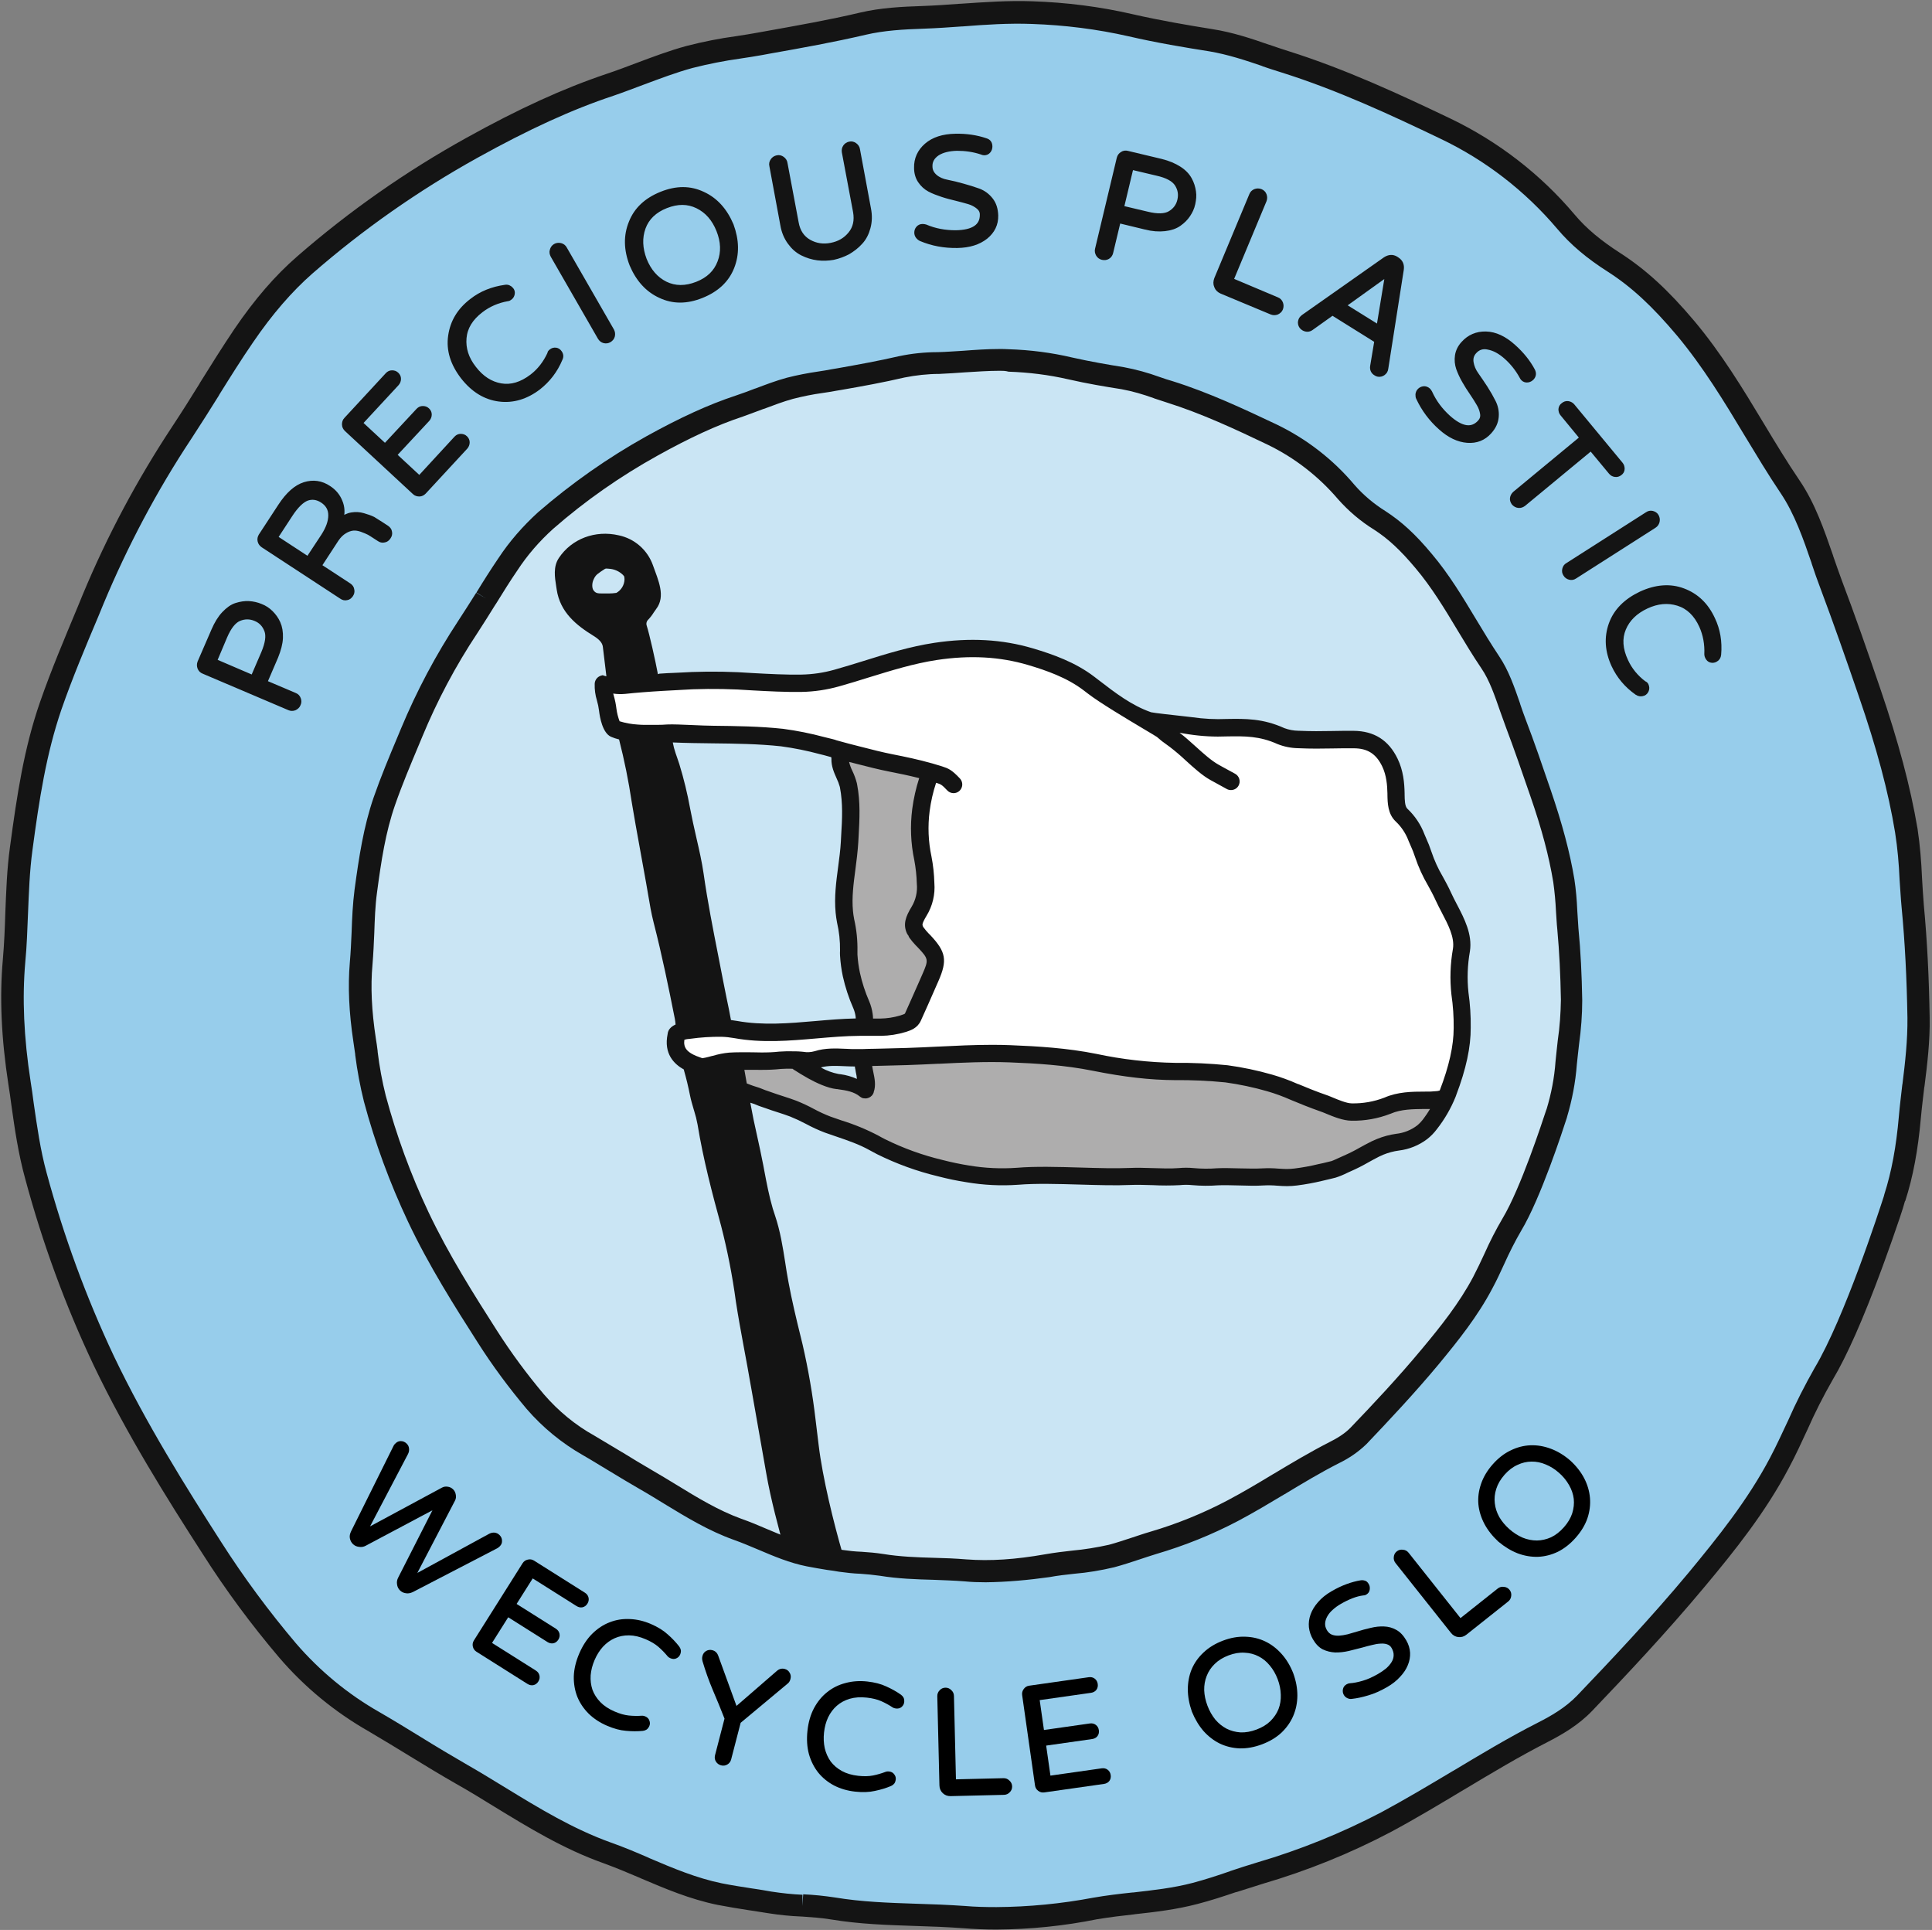<svg width="816" height="815" viewBox="0 0 816 815" fill="none" xmlns="http://www.w3.org/2000/svg">
<rect x="0" y="0" width="816" height="815" fill="#808080" stroke="none"/>
<g clip-path="url(#clip0_60_119)">
<path d="M661.729 383.99C661.539 379.724 661.16 375.458 660.591 371.287C658.695 360.101 655.567 348.347 650.732 334.223C647.13 323.795 643.907 314.316 640.305 304.931C639.452 302.561 638.599 300.191 637.746 297.821C635.471 291.281 633.195 284.55 629.404 278.957C625.896 273.744 622.578 268.34 619.45 263.127C613.952 253.932 608.17 244.547 601.155 236.205C594.424 228.242 588.926 223.123 582.67 219.047C577.361 215.824 572.527 211.748 568.451 207.103C559.824 196.865 549.113 188.618 537.074 182.836C523.423 176.295 508.825 169.47 493.753 164.73C491.952 164.161 490.151 163.592 488.444 163.024C483.799 161.317 478.965 159.99 474.035 159.042C467.4 158 459.532 156.672 451.854 154.966C443.322 153.07 434.506 151.933 425.785 151.648C424.553 151.648 423.32 151.553 422.088 151.553C416.969 151.553 411.945 151.933 406.921 152.312C403.414 152.501 399.811 152.786 396.304 152.975C391.09 152.975 385.877 153.544 380.758 154.587C372.037 156.578 363.126 158.189 354.5 159.706L352.225 160.085C350.329 160.464 348.433 160.749 346.537 161.033C342.176 161.602 337.911 162.455 333.645 163.592C329.284 164.825 324.924 166.436 320.658 168.048C317.909 169.09 314.97 170.228 312.126 171.176C300.941 174.873 289.281 180.276 275.251 188.049C259.231 196.96 244.159 207.482 230.319 219.521C224.252 225.019 218.849 231.181 214.299 238.006C211.076 242.651 208.042 247.58 205.103 252.32C202.639 256.301 200.079 260.378 197.425 264.454C188.135 278.578 180.173 293.556 173.632 309.102L172.21 312.515C168.702 320.762 165.1 329.388 162.162 337.919C157.991 349.958 156.095 362.282 154.294 376.027C153.535 381.809 153.346 387.687 153.061 393.374C152.872 397.64 152.682 402.095 152.303 406.551C151.45 416.22 151.924 426.837 153.725 438.97C154.009 440.866 154.294 442.667 154.578 444.563C155.336 451.009 156.569 457.361 158.085 463.617C162.73 480.775 168.797 497.459 176.381 513.479C185.197 531.869 196.098 549.216 205.577 564.004C211.739 573.579 218.469 582.774 225.863 591.495C232.215 598.889 239.798 605.24 248.33 610.075C252.216 612.255 256.008 614.625 259.8 616.9C263.876 619.364 268.047 621.924 272.218 624.389C275.82 626.474 279.328 628.56 282.74 630.74C291.746 636.238 301.036 641.925 311.179 645.528C314.781 646.855 318.383 648.372 321.89 649.793C328.147 652.448 334.593 655.197 341.323 656.524C344.072 657.093 347.011 657.567 349.76 657.946C351.466 658.23 353.172 658.515 354.879 658.799C357.628 659.273 360.472 659.462 363.221 659.652C366.159 659.747 369.098 660.126 372.037 660.505C379.241 661.738 386.825 661.927 394.124 662.211C398.484 662.306 403.034 662.496 407.49 662.875C417.822 663.728 428.913 662.97 442.185 660.695C445.787 660.031 449.484 659.652 453.086 659.273C458.489 658.799 463.987 657.946 469.296 656.619C472.708 655.671 476.121 654.533 479.439 653.49C481.903 652.732 484.368 651.879 486.927 651.121C498.587 647.708 509.773 643.158 520.58 637.565C527.215 634.058 533.851 630.076 540.202 626.19C547.691 621.639 555.464 616.995 563.427 612.918C567.218 611.117 570.726 608.747 573.759 605.809C583.049 596.14 593.856 584.575 604.188 572.252C611.961 562.867 620.114 552.724 626.181 541.159C627.887 537.936 629.498 534.523 631.015 531.206C633.195 526.181 635.755 521.347 638.409 516.607C647.035 502.198 657.084 470.347 657.368 469.589C659.454 462.669 660.875 455.559 661.349 448.355C661.634 445.416 662.013 442.383 662.297 439.539C663.15 433.662 663.624 427.69 663.624 421.718C663.435 411.006 662.961 401.147 662.013 391.668C662.013 389.014 661.918 386.454 661.729 383.99Z" fill="white"/>
<path opacity="0.5" d="M661.283 383.935C661.094 379.681 660.714 375.428 660.146 371.268C658.25 360.114 655.122 348.392 650.287 334.308C646.685 323.909 643.462 314.457 639.86 305.098C639.007 302.735 638.153 300.372 637.3 298.009C635.025 291.486 632.75 284.775 628.958 279.197C625.451 273.998 622.133 268.61 619.005 263.411C613.507 254.242 607.724 244.883 600.71 236.565C593.979 228.625 588.481 223.52 582.225 219.455C576.916 216.241 572.082 212.177 568.005 207.545C559.379 197.336 548.667 189.112 536.629 183.345C522.978 176.823 508.38 170.017 493.307 165.29C491.506 164.723 489.705 164.156 487.999 163.589C483.354 161.887 478.519 160.564 473.59 159.619C466.955 158.579 459.087 157.255 451.408 155.554C442.877 153.663 434.061 152.529 425.34 152.245C424.107 152.245 422.875 152.151 421.643 152.151C416.524 152.151 411.5 152.529 406.476 152.907C402.968 153.096 399.366 153.38 395.859 153.569C390.645 153.569 385.431 154.136 380.312 155.176C371.591 157.161 362.681 158.768 354.054 160.28L351.779 160.658C349.883 161.037 347.987 161.32 346.092 161.604C341.731 162.171 337.465 163.022 333.199 164.156C328.839 165.385 324.478 166.992 320.213 168.599C317.464 169.639 314.525 170.773 311.681 171.718C300.495 175.405 288.836 180.793 274.806 188.544C258.786 197.43 243.713 207.923 229.873 219.928C223.807 225.411 218.403 231.555 213.853 238.361C210.63 242.993 207.597 247.908 204.658 252.635C202.194 256.605 199.634 260.67 196.98 264.735C187.69 278.819 179.727 293.755 173.186 309.257L171.764 312.661C168.257 320.885 164.655 329.487 161.716 337.994C157.545 349.999 155.649 362.288 153.848 375.995C153.09 381.761 152.9 387.622 152.616 393.293C152.426 397.547 152.237 401.99 151.858 406.433C151.004 416.075 151.478 426.662 153.28 438.762C153.564 440.652 153.848 442.448 154.133 444.339C154.891 450.767 156.123 457.1 157.64 463.339C162.285 480.449 168.352 497.086 175.935 513.061C184.751 531.4 195.653 548.699 205.132 563.445C211.294 572.992 218.024 582.162 225.418 590.858C231.769 598.232 239.353 604.565 247.884 609.386C251.771 611.56 255.563 613.923 259.355 616.192C263.431 618.65 267.602 621.202 271.773 623.66C275.375 625.739 278.882 627.819 282.295 629.993C291.3 635.476 300.59 641.148 310.733 644.74C314.335 646.063 317.938 647.576 321.445 648.993C327.701 651.64 334.147 654.382 340.878 655.705C343.627 656.272 346.566 656.745 349.315 657.123C351.021 657.406 352.727 657.69 354.433 657.974C357.182 658.446 360.026 658.635 362.775 658.824C365.714 658.919 368.653 659.297 371.591 659.675C378.796 660.904 386.379 661.093 393.678 661.377C398.039 661.471 402.589 661.66 407.044 662.038C417.377 662.889 428.468 662.133 441.739 659.864C445.341 659.203 449.038 658.824 452.641 658.446C458.044 657.974 463.542 657.123 468.85 655.8C472.263 654.854 475.676 653.72 478.993 652.68C481.458 651.924 483.923 651.073 486.482 650.317C498.142 646.914 509.328 642.376 520.134 636.799C526.77 633.302 533.405 629.331 539.757 625.456C547.245 620.918 555.019 616.286 562.981 612.222C566.773 610.426 570.281 608.063 573.314 605.132C582.604 595.49 593.41 583.958 603.743 571.669C611.516 562.311 619.668 552.196 625.735 540.664C627.442 537.45 629.053 534.047 630.57 530.738C632.75 525.728 635.31 520.907 637.964 516.181C646.59 501.812 656.638 470.051 656.923 469.294C659.008 462.394 660.43 455.304 660.904 448.12C661.188 445.19 661.568 442.165 661.852 439.329C662.705 433.468 663.179 427.513 663.179 421.558C662.99 410.876 662.516 401.045 661.568 391.592C661.568 388.945 661.473 386.393 661.283 383.935Z" fill="#97CDEB"/>
<mask id="mask0_60_119" style="mask-type:alpha" maskUnits="userSpaceOnUse" x="151" y="150" width="513" height="511">
<path d="M661.283 382.557C661.094 378.303 660.714 374.049 660.146 369.89C658.25 358.736 655.122 347.014 650.287 332.929C646.685 322.531 643.462 313.078 639.86 303.72C639.007 301.357 638.153 298.994 637.3 296.63C635.025 290.108 632.75 283.396 628.958 277.819C625.451 272.62 622.133 267.232 619.005 262.033C613.507 252.864 607.724 243.505 600.71 235.187C593.979 227.246 588.481 222.142 582.225 218.077C576.916 214.863 572.082 210.798 568.005 206.166C559.379 195.957 548.667 187.733 536.629 181.967C522.978 175.445 508.38 168.639 493.307 163.912C491.506 163.345 489.705 162.778 487.999 162.211C483.354 160.509 478.519 159.186 473.59 158.24C466.955 157.201 459.087 155.877 451.408 154.176C442.877 152.285 434.061 151.151 425.34 150.867C424.107 150.867 422.875 150.773 421.643 150.773C416.524 150.773 411.5 151.151 406.476 151.529C402.968 151.718 399.366 152.002 395.859 152.191C390.645 152.191 385.431 152.758 380.312 153.798C371.591 155.783 362.681 157.39 354.054 158.902L351.779 159.28C349.883 159.658 347.987 159.942 346.092 160.226C341.731 160.793 337.465 161.644 333.199 162.778C328.839 164.007 324.478 165.614 320.213 167.221C317.464 168.261 314.525 169.395 311.681 170.34C300.495 174.027 288.836 179.415 274.806 187.166C258.786 196.052 243.713 206.545 229.873 218.55C223.807 224.032 218.403 230.177 213.853 236.983C210.63 241.615 207.597 246.53 204.658 251.257C202.194 255.227 199.634 259.292 196.98 263.356C187.69 277.441 179.727 292.377 173.186 307.879L171.764 311.282C168.257 319.506 164.655 328.108 161.716 336.616C157.545 348.621 155.649 360.91 153.848 374.617C153.09 380.383 152.9 386.244 152.616 391.915C152.426 396.169 152.237 400.612 151.858 405.055C151.004 414.697 151.478 425.284 153.28 437.384C153.564 439.274 153.848 441.07 154.133 442.961C154.891 449.389 156.123 455.722 157.64 461.961C162.285 479.071 168.352 495.708 175.935 511.683C184.751 530.022 195.653 547.32 205.132 562.067C211.294 571.614 218.024 580.784 225.418 589.48C231.769 596.853 239.353 603.187 247.884 608.008C251.771 610.182 255.563 612.545 259.355 614.814C263.431 617.272 267.602 619.824 271.773 622.282C275.375 624.361 278.882 626.441 282.295 628.615C291.3 634.098 300.59 639.769 310.733 643.361C314.335 644.685 317.938 646.197 321.445 647.615C327.701 650.262 334.147 653.003 340.878 654.327C343.627 654.894 346.566 655.367 349.315 655.745C351.021 656.028 352.727 656.312 354.433 656.595C357.182 657.068 360.026 657.257 362.775 657.446C365.714 657.541 368.653 657.919 371.591 658.297C378.796 659.526 386.379 659.715 393.678 659.998C398.039 660.093 402.589 660.282 407.044 660.66C417.377 661.511 428.468 660.755 441.739 658.486C445.341 657.824 449.038 657.446 452.641 657.068C458.044 656.595 463.542 655.745 468.85 654.421C472.263 653.476 475.676 652.342 478.993 651.302C481.458 650.546 483.923 649.695 486.482 648.939C498.142 645.536 509.328 640.998 520.134 635.421C526.77 631.923 533.405 627.953 539.757 624.078C547.245 619.54 555.019 614.908 562.981 610.844C566.773 609.048 570.281 606.684 573.314 603.754C582.604 594.112 593.41 582.58 603.743 570.291C611.516 560.933 619.668 550.818 625.735 539.285C627.442 536.072 629.053 532.668 630.57 529.36C632.75 524.35 635.31 519.529 637.964 514.803C646.59 500.434 656.638 468.673 656.923 467.916C659.008 461.016 660.43 453.926 660.904 446.742C661.188 443.812 661.568 440.787 661.852 437.951C662.705 432.09 663.179 426.135 663.179 420.179C662.99 409.498 662.516 399.667 661.568 390.214C661.568 387.567 661.473 385.015 661.283 382.557Z" fill="#EF1313"/>
</mask>
<g mask="url(#mask0_60_119)">
<path d="M365.589 460.123C332.593 445.036 321.004 435.812 310.789 450.311C309.993 451.431 312.019 461.091 312.019 461.091C312.019 461.091 378.938 488.979 412.805 496.637C439.419 502.662 499.105 497.424 499.105 497.424L549.152 497.272C549.152 497.272 572.973 492.357 583.416 483.912C589.201 479.234 602.891 483.855 608.118 465.608C610.38 457.684 490.82 433.905 472.85 436.353C454.88 438.801 409.292 430.812 401.51 430.831C393.727 430.85 364.718 436.144 364.083 442.701C363.449 449.258 368.24 461.328 365.589 460.123Z" fill="#AEADAD"/>
<path d="M382.489 432.461C377.386 434.805 299.428 435.488 289.704 435.07C279.981 434.653 288.909 447.643 293.719 448.516C296.635 449.048 419.812 444.721 440.471 445.594C461.366 446.543 503.47 452.834 516.498 452.34C533.871 451.686 556.196 471.366 570.928 469.515C582.29 468.092 609.576 466.014 612.795 458.242C615.408 451.923 617.804 410.465 616.952 395.103C616.1 379.74 592.667 352.981 589.609 336.537C584.676 310.034 572.983 312.236 558.62 312.312C549.077 312.369 517.539 307.501 513.042 307.197C508.545 306.893 490.442 304.483 487.744 305.584C485.045 306.685 471.374 294.387 459.984 288.618C441.436 279.195 413.752 268.691 400.601 274.289C389.003 279.233 355.08 289.31 346.095 288.428C337.11 287.545 326.638 289.377 312.834 288.532C299.03 287.688 256.51 288.703 256.51 288.703C252.477 288.798 259.066 304.569 259.53 307.615C259.994 310.661 298.519 310.632 320.986 309.512C343.453 308.393 386.314 324.163 392.648 326.811C384.61 344.422 390.812 350.761 390.566 367.936C390.319 385.111 388.104 384.703 387.574 390.026C387.015 395.72 394.495 399.515 394.504 403.131C394.514 406.746 387.602 430.108 382.489 432.461Z" fill="white"/>
<path d="M356.149 318.149C356.149 318.149 359.454 331.319 360.703 337.345C361.953 343.37 360.012 357.129 358.554 369.218C357.096 381.307 357.607 385.454 358.497 387.855C359.387 390.255 360.391 405.751 360.391 409.679C360.391 413.608 365.4 418.855 366.119 427.291C366.839 435.726 374.157 432.31 378.882 432.035C383.606 431.76 387.526 426.342 391.976 413.105C396.426 399.868 389.902 397.922 387.242 393.32C385.509 390.265 384.676 390.341 388.246 380.652C391.815 370.964 388.246 366.077 387.64 358.543C387.034 351.009 390.773 326.784 390.773 326.784L356.149 318.149Z" fill="#AEADAD"/>
<path d="M620.215 419.104C619.6 413.322 619.808 407.482 620.831 401.758C621.948 394.556 618.445 387.857 615.349 381.926L615.264 381.774C614.43 380.18 613.645 378.671 612.991 377.229C611.76 374.515 610.52 372.266 609.422 370.273C607.439 366.918 605.814 363.362 604.574 359.665C603.928 357.708 603.176 355.789 602.321 353.915C602.094 353.393 601.866 352.88 601.649 352.349C600.094 348.231 597.619 344.524 594.415 341.512C593.336 340.488 593.289 337.859 593.251 335.525V335.041C593.165 330.619 592.73 325.419 590.268 320.362C586.481 312.543 580.393 308.7 571.702 308.624C568.199 308.624 565.283 308.624 562.423 308.7C558.068 308.776 553.959 308.842 548.534 308.595H548.401C546.391 308.564 544.401 308.195 542.512 307.504C533.414 303.376 526.048 303.49 518.18 303.614C513.266 303.83 508.343 303.579 503.476 302.864C503.259 302.864 502.397 302.731 499.992 302.465C496.139 302.038 487.125 301.052 486.169 300.776C477.998 297.93 471.2 292.711 463.995 287.169L462.225 285.812C454.149 279.616 444.548 276.266 436.236 273.799C423.265 269.956 409.631 269.197 394.577 271.474C384.285 273.04 374.439 276.086 364.914 279.066L364.706 279.132C360.672 280.385 356.488 281.675 352.397 282.823C347.877 284.095 343.212 284.784 338.518 284.873C331.758 284.987 324.855 284.607 318.181 284.247C309.535 283.624 300.863 283.469 292.201 283.782L288.262 283.981C286.369 284.085 285.166 284.133 284.172 284.171C282.657 284.228 281.559 284.266 278.794 284.465H278.595L278.406 284.531C278.226 284.598 278.056 284.645 277.876 284.693C276.787 278.838 274.288 267.745 273.142 264.196C272.994 263.758 272.976 263.287 273.091 262.839C273.205 262.391 273.446 261.986 273.786 261.672C274.67 260.743 275.454 259.722 276.124 258.626C276.475 258.104 276.806 257.602 277.147 257.165C281.256 251.804 278.027 245.048 275.765 238.681C274.641 235.519 272.727 232.7 270.206 230.492C267.684 228.284 264.64 226.762 261.364 226.07C251.394 223.754 241.481 227.503 236.056 235.606C233.595 239.297 234.305 243.719 234.92 247.629C234.996 248.065 235.062 248.502 235.119 248.929C236.558 258.617 243.507 264.111 250.798 268.59C253.988 270.554 254.528 272.148 254.642 273.334C254.736 274.283 255.588 281.286 256.119 285.594C255.73 285.529 255.349 285.424 254.983 285.281L254.566 285.129L254.14 285.233C253.767 285.326 253.407 285.467 253.07 285.651C252.516 285.962 252.051 286.411 251.719 286.955C251.387 287.498 251.201 288.117 251.176 288.754C251.096 291.147 251.416 293.536 252.123 295.823C252.541 297.244 252.839 298.698 253.013 300.169C253.345 302.94 254.5 309.544 258.06 311.129C259.16 311.606 260.301 311.984 261.468 312.258C263.712 321.016 265.504 329.884 266.836 338.827L267.12 340.516C267.556 343.126 267.991 345.745 268.465 348.344C269.923 356.518 271.4 364.694 272.896 372.873C273.189 374.496 273.464 376.119 273.738 377.741C274.392 381.66 275.073 385.712 276.086 389.65C279.58 403.219 282.439 417.168 285.024 430.225C285.17 431.022 285.275 431.827 285.337 432.635C283.282 433.584 282.146 434.912 281.985 436.62C280.252 445.009 284.702 449.345 288.83 451.641C288.84 451.796 288.869 451.949 288.915 452.097C289.862 455.418 290.695 458.815 291.424 462.535C291.832 464.556 292.419 466.53 292.977 468.427L293.195 469.148C293.789 471.014 294.264 472.916 294.615 474.842C297.02 489.578 300.835 504.039 304.547 517.599C307.272 528.162 309.365 538.878 310.815 549.691C311.761 555.849 312.888 562.026 314.005 568.052C314.561 571.006 315.107 573.96 315.643 576.915C316.079 579.391 316.514 581.858 316.959 584.335L317.234 585.853C319.336 597.695 321.513 609.946 323.606 622.006C325.584 633.393 328.851 645.321 331.473 654.876V654.999C332.856 655.18 334.314 655.303 335.791 655.417L338.158 657.95L350.551 661.12L353.306 657.324C354.13 657.542 354.935 657.78 355.711 658.064C355.87 657.799 355.972 657.503 356.011 657.196C356.051 656.889 356.026 656.577 355.938 656.28C352.104 643.119 347.417 624.084 345.751 610.107C345.341 606.634 344.918 603.155 344.482 599.669C343.237 588.945 341.4 578.298 338.982 567.777L338.224 564.664C336.331 557.016 334.437 549.112 332.988 541.236C332.496 538.589 332.042 535.846 331.653 533.199C330.621 526.623 329.552 519.82 327.327 513.272C326.995 512.323 326.692 511.308 326.38 510.331C324.837 505.102 323.805 499.637 322.801 494.332L322.375 492.055C321.551 487.728 320.585 483.372 319.658 479.15C319.184 477.015 318.711 474.88 318.256 472.735C318.02 471.635 317.537 469.129 316.902 465.685H316.969C317.669 465.913 318.635 466.216 319.08 466.416C320.031 466.836 321.005 467.203 321.996 467.516C322.451 467.659 322.943 467.811 323.36 467.981C325.13 468.636 326.919 469.215 328.501 469.718C330.394 470.335 332.117 470.885 333.765 471.521C336.027 472.434 338.239 473.467 340.392 474.614C342.959 476.002 345.612 477.223 348.336 478.267C349.832 478.799 351.321 479.314 352.805 479.814L353.136 479.928C358.173 481.645 362.926 483.259 367.48 485.821C368.427 486.352 369.421 486.883 370.434 487.405C378.634 491.471 387.262 494.603 396.158 496.742C400.182 497.786 404.244 498.64 408.22 499.247C415.433 500.472 422.765 500.829 430.062 500.31C437.495 499.693 446.934 499.969 456.118 500.234C463.863 500.462 471.162 500.68 477.563 500.396C480.261 500.272 483.367 500.396 486.642 500.472H486.775C490.635 500.676 494.504 500.676 498.364 500.472C500.098 500.288 501.846 500.288 503.58 500.472C507.195 500.797 510.831 500.822 514.45 500.547C516.968 500.415 520.216 500.547 523.416 500.604C526.928 500.709 530.554 500.813 533.584 500.604C535.55 500.5 537.521 500.535 539.483 500.709H539.587C540.922 500.813 542.143 500.889 543.507 500.889H543.62C545.003 500.884 546.385 500.795 547.758 500.623C551.379 500.162 554.973 499.504 558.523 498.65L562.196 497.777L564.09 497.312C565.775 496.772 567.415 496.099 568.994 495.3L569.676 494.987L570.499 494.617C572.991 493.525 575.421 492.3 577.78 490.945C579.267 490.119 580.8 489.265 582.514 488.402C583.101 488.117 583.698 487.842 584.285 487.605C586.383 486.751 588.582 486.167 590.827 485.868C595.165 485.342 599.287 483.676 602.775 481.038C604.328 479.819 605.713 478.399 606.894 476.816C610.125 472.698 612.764 468.146 614.733 463.294L614.961 462.705L615.017 462.516C619.221 451.49 621.238 442.124 621.171 433.897C621.236 428.948 620.916 424.002 620.215 419.104ZM257.084 250.618H254.481C252.322 250.618 251.64 250.485 250.76 249.413C249.879 248.34 250.021 246.025 250.76 244.621C251.088 243.806 251.6 243.078 252.256 242.495C253.237 241.728 254.258 241.012 255.314 240.351C255.511 240.206 255.743 240.118 255.986 240.094H256.204C256.521 240.099 256.837 240.124 257.151 240.17C259.398 240.287 261.526 241.222 263.134 242.799C263.313 242.976 263.475 243.17 263.617 243.378C263.716 243.804 263.767 244.24 263.769 244.678C263.735 245.843 263.4 246.98 262.798 247.978C262.196 248.975 261.346 249.8 260.332 250.371C259.257 250.533 258.171 250.615 257.084 250.618ZM286.908 322.639C286.634 321.804 286.34 320.959 286.056 320.124C285.81 319.441 285.573 318.748 285.346 318.065C284.836 316.585 284.437 315.069 284.153 313.529C289.777 313.776 295.458 313.843 301.015 313.909C310.531 314.013 320.358 314.127 329.883 315.162C335.418 315.907 340.899 317.013 346.291 318.473L348.014 318.9L350.921 319.697C350.982 319.72 351.04 319.752 351.091 319.792C351.161 319.996 351.184 320.214 351.157 320.428C351.081 323.588 352.255 326.226 353.297 328.57C353.878 329.753 354.347 330.989 354.698 332.261L354.764 332.564C356.043 339.254 355.711 345.849 355.276 352.871L355.143 355.385C354.954 358.906 354.471 362.521 354.007 366.022C353.174 372.295 352.303 378.776 352.937 385.427C353.07 386.822 353.269 388.208 353.524 389.555C354.427 393.433 354.853 397.406 354.793 401.388C354.753 402.093 354.753 402.799 354.793 403.504C354.967 406.458 355.363 409.396 355.976 412.291C357.006 416.917 358.491 421.431 360.407 425.765C360.87 426.841 361.188 427.974 361.354 429.134C361.354 429.437 361.42 429.75 361.449 430.082C355.636 430.196 349.832 430.699 344.208 431.193C333.358 432.142 322.129 433.09 311.364 431.145C310.502 430.993 309.622 430.861 308.732 430.756C308.145 427.558 307.51 424.361 306.838 421.267C306.346 418.857 305.891 416.447 305.39 414.027C304.72 410.51 304.036 406.986 303.335 403.456C301.119 392.193 298.819 380.541 297.19 369.011C296.461 363.916 295.297 358.887 294.18 354.028C293.678 351.865 293.166 349.616 292.693 347.386C292.286 345.488 291.898 343.505 291.51 341.569C290.352 335.173 288.816 328.852 286.908 322.639ZM386.16 363.223C386.779 366.514 387.137 369.849 387.23 373.196C387.556 376.594 386.782 380.008 385.024 382.932C382.505 387.05 381.303 390.371 383.073 394.186C383.22 394.502 383.415 394.793 383.651 395.049C383.756 395.386 383.909 395.705 384.105 395.998C384.907 397.115 385.787 398.174 386.737 399.167C386.908 399.357 387.097 399.537 387.287 399.718L387.618 400.059C392.219 404.956 392.276 405.269 389.597 411.37L387.959 415.099C386.065 419.341 384.172 423.715 382.231 427.976C382.146 428.166 381.672 428.365 380.195 428.839C377.459 429.655 374.623 430.09 371.769 430.13C370.746 430.13 369.705 430.13 368.739 430.13C368.739 429.399 368.654 428.735 368.569 428.109C368.318 426.311 367.834 424.553 367.13 422.88C365.424 418.984 364.104 414.928 363.191 410.772C362.653 408.237 362.305 405.664 362.149 403.077C362.149 402.697 362.149 402.128 362.149 401.758C362.244 397.182 361.777 392.612 360.758 388.151C360.54 387.04 360.379 385.892 360.265 384.744C359.716 378.937 360.493 373.149 361.307 367.019C361.771 363.546 362.254 359.617 362.5 355.784L362.642 353.222C363.049 345.773 363.447 338.742 361.988 331.141L361.894 330.695C361.438 328.918 360.804 327.191 360 325.543C359.404 324.331 358.941 323.058 358.618 321.747L362.007 322.62C366.514 323.778 371.163 324.973 375.821 325.884C379.258 326.548 383.679 327.44 388.233 328.598C386.865 332.827 385.883 337.172 385.298 341.579C384.361 348.79 384.652 356.109 386.16 363.223ZM601.232 472.422C600.473 473.449 599.6 474.385 598.628 475.212C596.033 477.211 592.936 478.452 589.681 478.799C586.896 479.189 584.171 479.926 581.567 480.991C580.829 481.294 580.1 481.626 579.39 481.94C577.496 482.888 575.887 483.761 574.258 484.663C572.112 485.897 569.899 487.012 567.631 488.003L566.466 488.525L565.86 488.8C563.37 489.948 562.584 490.261 562.367 490.318L560.984 490.65C559.46 491.03 558.144 491.353 556.856 491.599C553.551 492.402 550.204 493.017 546.83 493.44C545.753 493.577 544.668 493.65 543.582 493.658C542.408 493.658 541.329 493.583 540.183 493.507H540.079C537.768 493.307 535.446 493.269 533.13 493.393C530.431 493.554 526.966 493.459 523.605 493.393C520.244 493.326 516.883 493.194 514.052 493.345C510.761 493.602 507.455 493.58 504.168 493.279C502.042 493.068 499.902 493.068 497.777 493.279C494.539 493.535 490.458 493.402 486.851 493.279C483.575 493.175 480.223 493.08 477.222 493.212C471.134 493.478 463.967 493.269 456.317 493.042C446.982 492.767 437.334 492.482 429.438 493.146C422.724 493.621 415.977 493.303 409.337 492.197C405.55 491.599 401.763 490.802 397.976 489.825C389.603 487.822 381.482 484.881 373.766 481.057C372.82 480.583 371.93 480.108 371.049 479.596C366.057 476.971 360.834 474.814 355.446 473.153C353.903 472.631 352.35 472.1 350.797 471.54C348.366 470.605 345.998 469.514 343.706 468.275C341.334 466.994 338.89 465.85 336.387 464.85C334.588 464.157 332.761 463.569 331 463L330.621 462.876C329.059 462.373 327.45 461.861 325.935 461.301C325.424 461.102 324.893 460.931 324.287 460.722C323.561 460.497 322.847 460.234 322.148 459.935C321.172 459.521 320.173 459.166 319.156 458.872C318.379 458.625 317.489 458.35 317.073 458.16C316.551 457.925 316.017 457.719 315.473 457.543H315.416C315.037 455.427 314.677 453.425 314.393 451.784H317.423H317.603C320.235 451.784 322.952 451.841 325.67 451.717C327.156 451.651 328.51 451.546 329.788 451.404C331.43 451.291 333.076 451.262 334.721 451.319C335.11 451.641 335.532 451.921 335.98 452.154C336.927 452.761 338.821 453.985 341.263 455.342C344.672 457.24 349.538 459.527 353.344 459.916H353.458C353.609 459.916 353.761 459.916 353.95 459.982C357.567 460.466 360.748 461.045 363.191 463.066L363.323 463.161C363.407 463.228 363.496 463.288 363.589 463.341C363.679 463.402 363.774 463.456 363.873 463.503L364.09 463.616L364.27 463.683L364.649 463.797H364.867C365.088 463.839 365.313 463.861 365.539 463.863C365.859 463.856 366.177 463.808 366.486 463.721C366.576 463.7 366.665 463.671 366.751 463.635C366.978 463.556 367.197 463.454 367.404 463.332L367.631 463.189C367.839 463.04 368.032 462.871 368.209 462.686L368.36 462.525C368.543 462.303 368.696 462.057 368.815 461.795C368.856 461.736 368.888 461.672 368.909 461.605L369.004 461.368C369.004 461.32 369.004 461.282 369.004 461.235C370.046 458.388 369.402 455.342 368.834 452.647C368.663 451.822 368.483 450.968 368.379 450.237V450.152L371.352 450.085C375.234 449.99 379.116 449.905 383.007 449.782C387.4 449.639 391.869 449.421 396.186 449.212H396.745C406.469 448.728 416.523 448.263 426.304 448.624C437.665 449.06 449.727 449.791 461.458 452.154C474.713 454.811 485.724 456.073 496.167 456.13C503.293 456.059 510.417 456.376 517.508 457.079C523.497 457.904 529.42 459.156 535.232 460.827C538.644 461.818 541.984 463.042 545.23 464.489C548.61 465.894 552.804 467.64 558.617 469.68C558.968 469.803 559.469 470.012 560.075 470.268L560.198 470.325C563.039 471.492 567.233 473.267 570.916 473.267C576.477 473.358 582.003 472.372 587.191 470.363L587.428 470.278C591.764 468.38 596.896 468.38 601.469 468.313C602.416 468.313 603.211 468.313 603.997 468.313C603.148 469.731 602.226 471.103 601.232 472.422ZM361.222 451.309C361.354 452.258 361.562 453.292 361.761 454.241C361.809 454.46 361.865 455.019 361.922 455.608C359.734 454.634 357.42 453.972 355.048 453.644C354.755 453.644 354.452 453.568 354.168 453.539C351.616 453.05 349.159 452.156 346.887 450.892C346.893 450.832 346.893 450.771 346.887 450.711C349.898 449.933 353.25 450.085 356.828 450.246C358.211 450.303 359.669 450.37 361.07 450.37C361.07 450.645 361.127 450.92 361.165 451.205L361.222 451.309ZM608.087 460.495C607.739 460.614 607.381 460.7 607.017 460.751C605.2 460.945 603.372 461.021 601.545 460.978C596.555 460.978 590.344 461.035 584.682 463.531C580.292 465.22 575.617 466.038 570.916 465.941C568.795 465.941 565.093 464.385 563.048 463.531C562.262 463.199 561.647 462.943 561.155 462.753C555.663 460.855 551.687 459.204 548.269 457.771H548.155C544.607 456.189 540.953 454.857 537.22 453.786C531.079 452.029 524.82 450.713 518.492 449.848C511.129 449.098 503.729 448.759 496.328 448.833C485.132 448.649 473.981 447.378 463.03 445.037C450.807 442.579 438.347 441.82 426.711 441.365C424.155 441.26 421.598 441.222 419.032 441.222C411.458 441.222 403.808 441.593 396.357 441.963H396.205C391.831 442.181 387.324 442.399 382.95 442.541C379.286 442.655 375.632 442.741 371.968 442.826L369.553 442.883C367.754 442.883 365.965 442.959 364.176 443.016H362.49C360.824 443.063 359.129 443.016 357.34 442.902H357.226C352.956 442.712 348.544 442.513 344.132 443.898C342.559 444.361 340.9 444.455 339.284 444.174L338.518 444.098C337.779 444.041 336.974 443.974 336.056 443.965H335.422C333.303 443.895 331.183 443.936 329.069 444.088C327.914 444.221 326.73 444.316 325.442 444.373C322.867 444.487 320.197 444.449 317.537 444.373C314.393 444.373 311.146 444.297 307.88 444.515C305.542 444.742 303.233 445.202 300.987 445.891H300.854L300.144 446.081L299.33 446.299C298.451 446.539 297.56 446.729 296.66 446.868L296.13 446.688C289.843 444.601 288.622 442.352 289.048 439.097C289.256 439.031 289.493 438.964 289.739 438.907L290.165 438.822L291.614 438.66C295.964 438.053 300.354 437.774 304.746 437.825C306.537 437.881 308.322 438.068 310.086 438.385C321.816 440.52 333.528 439.505 344.871 438.518C350.826 438.006 356.999 437.465 363.011 437.427C364.128 437.427 365.245 437.427 366.467 437.427C368.294 437.427 370.188 437.427 372.091 437.427C375.62 437.371 379.125 436.825 382.505 435.804C384.607 435.14 387.476 434.22 388.934 431.012C390.979 426.543 392.977 421.988 394.918 417.547L396.347 414.302C400.182 405.563 399.557 401.967 393.015 394.992C392.863 394.831 392.712 394.67 392.551 394.518L392.409 394.385L392.134 394.1C391.431 393.378 390.782 392.604 390.193 391.785C390.099 391.662 390.004 391.538 389.9 391.424C389.86 391.298 389.812 391.175 389.758 391.054C389.559 390.637 389.294 390.105 391.31 386.765C393.875 382.59 395.039 377.702 394.634 372.817C394.536 369.072 394.128 365.343 393.412 361.667C392.077 355.367 391.817 348.886 392.645 342.499C393.174 338.453 394.084 334.465 395.363 330.591H395.476L395.827 330.705C397.304 331.179 397.796 331.34 400.078 333.779C400.421 334.146 400.836 334.439 401.297 334.64C401.758 334.841 402.255 334.945 402.757 334.946C403.473 334.943 404.173 334.731 404.77 334.335C405.367 333.939 405.836 333.377 406.118 332.718C406.401 332.059 406.485 331.331 406.361 330.624C406.236 329.917 405.908 329.263 405.418 328.74C402.009 325.078 400.466 324.461 398.052 323.692L397.692 323.569C396.423 323.161 395.135 322.781 393.905 322.43C387.94 320.732 381.89 319.489 377.289 318.587C372.687 317.686 368.275 316.547 363.891 315.418L363.693 315.37L358.675 314.089L354.793 313.036L353.373 312.647C352.832 312.44 352.279 312.269 351.716 312.135L348.08 311.243C342.392 309.713 336.611 308.557 330.773 307.779C320.898 306.707 310.89 306.593 301.167 306.479C298.753 306.479 295.657 306.318 292.646 306.195C288.281 306.005 284.125 305.824 281.796 305.938C280.745 305.986 280.262 306.024 279.902 306.052C279.372 306.052 279.192 306.1 277.526 306.1H275.499H272.744C271.637 306.1 270.5 306.1 269.364 305.976C266.758 305.821 264.18 305.353 261.686 304.581C261.033 302.863 260.585 301.073 260.351 299.249C260.13 297.396 259.756 295.565 259.234 293.773L258.997 292.891C260.668 293.135 262.362 293.18 264.043 293.024C266.514 292.758 268.986 292.53 271.4 292.341C277.156 291.885 282.998 291.582 288.65 291.287L292.589 291.079C300.989 290.782 309.399 290.937 317.783 291.544C324.581 291.914 331.597 292.293 338.612 292.189C343.931 292.084 349.216 291.302 354.338 289.864C358.589 288.678 362.86 287.359 366.959 286.068L367.158 286.012C376.408 283.165 385.971 280.185 395.675 278.714C409.678 276.598 422.28 277.291 434.2 280.821C441.869 283.089 450.683 286.144 457.813 291.619L459.574 292.967C464.592 296.829 476.162 303.727 483.073 307.846C485.781 309.449 488.337 310.977 488.64 311.205C489.989 312.423 491.419 313.549 492.92 314.573L494.018 315.37C496.4 317.197 498.688 319.145 500.873 321.206C504.3 324.318 507.85 327.535 511.287 329.424L511.534 329.556L518.161 333.2C518.7 333.496 519.307 333.646 519.922 333.637C520.578 333.64 521.223 333.465 521.788 333.131C522.353 332.797 522.817 332.316 523.132 331.739C523.596 330.881 523.701 329.873 523.424 328.937C523.147 328.001 522.511 327.213 521.655 326.748L516.428 323.901L514.819 323.009C511.666 321.272 508.248 318.179 504.934 315.181C502.709 313.169 500.418 311.1 498.193 309.43L498.998 309.582C499.623 309.696 500.361 309.819 501.109 309.933L502.312 310.123C507.637 310.925 513.027 311.211 518.407 310.977C525.678 310.863 531.965 310.768 539.577 314.213C542.339 315.315 545.278 315.906 548.25 315.959C553.931 316.215 558.134 316.139 562.641 316.063C565.481 316.016 568.322 315.968 571.721 315.997C577.591 315.997 581.189 318.321 583.764 323.588C585.601 327.383 585.923 331.568 585.998 335.183V335.658C586.055 339.055 586.14 343.714 589.473 346.874C591.923 349.183 593.803 352.032 594.964 355.196C595.211 355.774 595.457 356.334 595.722 356.941C596.472 358.565 597.126 360.232 597.682 361.933C599.077 366.11 600.905 370.13 603.135 373.927C604.215 375.872 605.322 377.884 606.402 380.275C607.187 382.002 608.125 383.776 608.939 385.342C611.637 390.485 614.411 395.78 613.673 400.61C612.53 407.023 612.313 413.568 613.029 420.043C613.715 424.714 614.032 429.432 613.976 434.153C613.966 441.564 612.063 450.19 608.087 460.495Z" fill="#141414"/>
</g>
<path d="M808.091 382.662C807.712 378.871 807.522 374.984 807.333 371.192C807.048 364.367 806.385 357.542 805.437 350.811C802.498 333.18 797.569 314.695 789.985 292.418C784.393 276.208 779.369 261.515 773.776 246.917C772.449 243.409 771.216 239.712 769.984 236.205C766.382 225.683 762.59 214.781 756.333 205.491C751.025 197.623 746.001 189.282 741.166 181.224C732.445 166.815 723.535 151.933 712.349 138.661C701.542 125.769 692.537 117.427 682.204 110.887C673.578 105.294 667.037 99.89 661.729 93.634C647.794 77.14 630.446 63.774 611.013 54.389C589.685 44.151 566.934 33.534 543.141 26.045C540.486 25.192 537.737 24.244 535.083 23.391C527.594 20.832 519.916 18.272 511.669 16.945C501.526 15.334 489.487 13.343 477.827 10.689C464.177 7.655 450.147 5.854 436.118 5.38C426.069 5.001 416.021 5.665 406.257 6.423C400.949 6.802 395.451 7.181 390.047 7.371C381.326 7.655 372.795 8.129 364.643 10.025C351.277 13.153 337.626 15.618 324.355 17.988L320.847 18.651C318.004 19.125 314.97 19.599 312.126 20.073C305.112 21.021 298.192 22.443 291.366 24.149C284.257 26.14 277.337 28.7 270.701 31.259C266.435 32.871 262.075 34.577 257.714 35.999C239.988 41.876 221.503 50.313 199.605 62.541C174.39 76.571 150.786 93.16 128.983 112.024C119.978 119.797 111.541 129.656 103.105 141.979C98.08 149.373 93.341 157.051 88.696 164.445C84.904 170.512 80.923 176.863 76.941 182.93C62.153 204.923 49.64 228.432 39.403 252.983L37.222 258.292C31.819 271.184 26.131 284.455 21.486 298.011C14.851 317.254 11.912 336.687 8.974 358.205C7.741 367.4 7.362 376.69 7.078 385.696C6.793 392.237 6.604 399.062 5.94 405.697C4.518 421.244 5.277 438.117 8.215 457.455C8.689 460.299 9.068 463.143 9.448 465.987C10.869 475.94 12.386 486.368 15.04 496.321C22.245 523.243 31.914 549.406 43.763 574.621C57.508 603.439 74.571 630.455 89.359 653.585C99.028 668.657 109.74 683.161 121.305 696.906C131.638 708.945 144.056 719.183 157.896 727.051C163.773 730.463 169.745 734.066 175.433 737.573C181.784 741.46 188.325 745.441 194.866 749.233C200.269 752.361 205.767 755.679 210.981 758.902C225.105 767.623 239.798 776.534 256.198 782.411C261.601 784.307 267.099 786.677 272.407 788.857C282.361 793.123 292.788 797.483 303.784 799.758C308.24 800.706 312.79 801.37 317.15 802.033C319.805 802.412 322.364 802.886 324.924 803.266C329.474 803.929 334.024 804.403 338.574 804.688C342.935 804.877 347.2 805.351 351.561 805.92C363.221 807.911 375.07 808.29 386.635 808.574C393.365 808.764 400.285 809.048 407.016 809.522C411.471 809.901 416.021 810.091 420.666 810.091C434.696 809.996 448.63 808.574 462.376 806.015C467.779 805.067 473.372 804.403 478.775 803.834C487.307 802.887 496.217 801.844 504.749 799.569C510.152 798.147 515.555 796.346 520.769 794.545C524.466 793.312 528.353 792.08 532.144 790.942C550.535 785.539 568.356 778.335 585.419 769.424C595.846 763.831 606.179 757.669 616.038 751.697C627.602 744.777 639.452 737.668 651.585 731.411C657.368 728.473 663.909 724.776 669.312 719.088C683.721 704.111 700.594 686.1 716.709 666.762C729.033 651.974 741.925 635.953 751.594 617.468C754.343 612.35 756.807 606.946 759.177 601.827C762.495 594.339 766.192 587.039 770.363 579.835C784.108 556.8 800.318 505.706 800.318 505.516C803.446 495.657 805.532 484.851 806.764 471.39C807.143 466.935 807.712 462.385 808.186 458.024C809.324 448.734 810.461 439.16 810.272 429.586C810.272 412.997 809.513 397.545 808.091 382.662ZM662.487 439.823C662.108 442.667 661.823 445.701 661.539 448.639C661.065 455.844 659.643 462.953 657.558 469.873C657.368 470.632 647.225 502.483 638.599 516.891C635.85 521.631 633.385 526.466 631.205 531.49C629.688 534.808 628.076 538.22 626.37 541.443C620.303 553.008 612.151 563.151 604.378 572.536C594.045 584.954 583.239 596.424 573.949 606.093C570.915 609.032 567.408 611.402 563.616 613.203C555.653 617.279 547.88 621.924 540.392 626.474C534.04 630.266 527.405 634.247 520.769 637.849C510.057 643.442 498.777 647.992 487.117 651.405C484.652 652.163 482.093 653.016 479.628 653.775C476.31 654.912 472.898 656.05 469.485 656.903C464.177 658.135 458.773 659.083 453.275 659.557C449.673 659.936 446.071 660.316 442.374 660.979C429.103 663.349 418.012 664.012 407.679 663.159C403.224 662.78 398.674 662.685 394.313 662.496C387.014 662.306 379.525 662.022 372.226 660.789C369.287 660.315 366.349 660.031 363.41 659.936C360.566 659.842 357.817 659.557 355.068 659.083C353.362 658.799 351.656 658.514 349.949 658.23C347.2 657.756 344.262 657.377 341.513 656.808C334.782 655.386 328.336 652.732 322.08 649.983C318.572 648.561 314.97 646.95 311.368 645.717C301.225 642.115 291.935 636.427 282.93 630.929C279.517 628.844 275.915 626.663 272.407 624.578C268.237 622.208 263.971 619.649 259.989 617.089C256.292 614.814 252.406 612.444 248.519 610.264C239.988 605.429 232.404 599.173 225.958 591.779C218.564 583.058 211.834 573.863 205.672 564.289C196.098 549.406 185.197 532.059 176.475 513.763C168.892 497.743 162.73 481.059 158.18 463.901C156.569 457.645 155.431 451.199 154.673 444.848C154.388 442.952 154.104 441.151 153.82 439.255C151.924 427.121 151.45 416.504 152.398 406.835C152.777 402.474 152.966 398.019 153.156 393.659C153.346 387.971 153.63 382.094 154.388 376.311C156.189 362.566 158.085 350.243 162.256 338.204C165.195 329.672 168.797 321.046 172.304 312.799L173.726 309.386C180.267 293.745 188.23 278.768 197.52 264.738C200.174 260.757 202.734 256.68 205.198 252.699C208.137 247.959 211.265 243.03 214.393 238.385C218.943 231.56 224.252 225.304 230.414 219.9C244.254 207.861 259.326 197.339 275.346 188.428C289.281 180.655 301.035 175.347 312.221 171.555C315.065 170.607 318.004 169.47 320.753 168.427C325.018 166.815 329.284 165.204 333.74 163.971C338.005 162.929 342.366 162.076 346.632 161.412C348.527 161.128 350.423 160.843 352.319 160.464L354.594 160.085C363.221 158.568 372.131 156.957 380.852 154.966C385.971 153.923 391.185 153.354 396.399 153.354C400.001 153.26 403.508 152.975 407.016 152.691C411.945 152.312 417.064 151.933 422.183 151.933C423.415 151.933 424.647 151.933 425.88 152.027C434.696 152.312 443.417 153.449 451.948 155.345C459.627 157.146 467.495 158.379 474.13 159.516C479.059 160.464 483.894 161.791 488.539 163.497C490.245 164.066 492.046 164.635 493.847 165.204C509.015 169.944 523.518 176.769 537.169 183.31C549.207 189.092 559.919 197.339 568.546 207.577C572.622 212.222 577.456 216.298 582.765 219.521C589.021 223.597 594.614 228.716 601.25 236.679C608.264 245.021 613.952 254.5 619.545 263.6C622.673 268.814 625.991 274.217 629.498 279.431C633.195 284.929 635.565 291.754 637.84 298.295C638.599 300.665 639.452 303.035 640.4 305.405C644.002 314.79 647.225 324.174 650.827 334.696C655.662 348.821 658.79 360.575 660.686 371.761C661.349 376.027 661.728 380.198 661.823 384.463C662.013 386.928 662.108 389.488 662.392 392.047C663.245 401.527 663.814 411.385 664.004 422.097C663.814 427.974 663.34 433.946 662.487 439.823Z" fill="#97CDEB"/>
<path d="M420.856 814.831C416.116 814.831 411.471 814.641 406.826 814.262C400.191 813.788 393.271 813.503 386.635 813.314H386.54C374.975 812.935 362.936 812.555 350.992 810.565C347.011 809.901 342.745 809.617 338.669 809.333H338.479C333.74 809.143 329.095 808.669 324.355 807.911C321.89 807.531 319.521 807.152 317.056 806.773L316.392 806.678C312.032 806.015 307.482 805.256 303.026 804.403C291.461 802.033 280.939 797.578 270.701 793.217L270.322 793.028C265.203 790.848 259.99 788.667 254.776 786.771C237.997 780.799 223.115 771.699 208.706 762.883C203.492 759.66 198.089 756.342 192.685 753.309C186.05 749.517 179.509 745.536 173.158 741.649C167.755 738.331 161.688 734.634 155.716 731.127C141.402 722.975 128.604 712.453 117.893 699.94C106.138 686.1 95.332 671.501 85.568 656.145C70.59 632.92 53.527 605.714 39.592 576.612C27.553 551.207 17.884 524.759 10.585 497.553C7.741 487.221 6.225 476.793 4.803 466.65C4.424 463.807 4.044 460.963 3.57 458.119C0.537 438.402 -0.221 421.149 1.201 405.224C1.769 398.683 2.054 392.047 2.243 385.506C2.622 376.406 2.907 367.021 4.234 357.542C7.173 335.739 10.111 316.022 16.936 296.399C21.676 282.749 27.364 269.383 32.767 256.396L34.947 251.088C45.28 226.251 57.983 202.458 72.77 180.087C76.657 174.209 80.544 168.048 84.241 162.076L84.43 161.696C89.075 154.208 93.91 146.529 98.934 139.041C107.56 126.338 116.281 116.29 125.571 108.232C147.563 89.084 171.546 72.305 197.046 58.181C219.228 45.858 237.997 37.326 256.008 31.259C260.274 29.837 264.54 28.226 268.805 26.614C275.631 24.055 282.645 21.401 289.945 19.41C296.959 17.609 304.069 16.187 311.179 15.239L311.747 15.144C314.402 14.765 317.151 14.291 319.805 13.817L323.502 13.153C336.678 10.784 350.234 8.414 363.41 5.286C371.942 3.295 380.758 2.821 389.668 2.536C394.882 2.347 400.285 1.968 405.404 1.589H405.689C415.547 0.925 425.785 0.167 436.118 0.546C450.432 1.02 464.651 2.821 478.586 6.044C490.245 8.698 502 10.689 512.048 12.3C520.58 13.627 528.542 16.282 536.126 18.936H536.221C538.685 19.789 541.435 20.737 544.184 21.59C568.261 29.174 591.296 39.886 612.72 50.123C632.816 59.792 650.638 73.538 665.047 90.601C669.976 96.478 676.138 101.597 684.385 106.905C695.096 113.825 704.481 122.357 715.667 135.628C727.042 149.184 736.142 164.161 744.864 178.665L745.148 179.139C749.888 187.007 754.817 195.159 760.031 202.837C766.666 212.601 770.458 223.787 774.25 234.688V234.783C775.482 238.29 776.714 241.893 777.947 245.21C783.445 259.714 788.564 274.407 794.157 290.807C801.835 313.273 806.859 332.137 809.893 349.958C810.935 356.878 811.504 363.893 811.788 370.813C811.978 374.415 812.262 378.397 812.547 382.188C813.969 397.261 814.727 412.712 815.012 429.586C815.201 439.634 813.969 449.777 812.831 458.688L812.736 459.162C812.262 463.333 811.694 467.693 811.315 471.959C810.082 485.799 807.997 496.985 804.679 507.222H804.584C802.973 513.479 794.82 535.756 794.725 535.945C786.952 556.99 780.032 572.631 774.155 582.489C770.174 589.409 766.572 596.519 763.349 603.818L763.254 604.008C760.979 608.937 758.419 614.53 755.575 619.838C745.717 638.608 732.635 654.912 720.122 669.89C703.912 689.323 686.944 707.334 672.535 722.406C666.658 728.568 659.643 732.549 653.576 735.677C641.538 741.839 629.688 748.948 618.313 755.774L618.123 755.868C608.17 761.84 597.932 768.002 587.505 773.595C570.252 782.695 552.146 789.994 533.377 795.492C529.68 796.63 525.983 797.862 522.286 799H522.096C516.788 800.801 511.29 802.602 505.792 804.024C496.786 806.394 487.781 807.437 479.06 808.385H479.249C474.036 808.953 468.632 809.617 463.419 810.47C449.389 813.314 435.17 814.736 420.856 814.831ZM339.238 799.948C343.693 800.137 348.148 800.611 352.604 801.275C363.884 803.171 375.544 803.55 386.825 803.929H386.919C393.65 804.119 400.665 804.403 407.585 804.877C411.85 805.256 416.306 805.351 420.856 805.351C434.601 805.256 448.252 803.929 461.807 801.37C467.21 800.422 472.803 799.758 478.207 799.189H478.491C486.833 798.242 495.554 797.294 503.801 795.113C509.11 793.691 514.418 791.985 519.537 790.184L519.727 790.089C523.424 788.857 527.215 787.625 531.007 786.487C549.113 781.179 566.65 774.069 583.334 765.348C593.571 759.85 603.715 753.783 613.573 747.906L613.763 747.811C625.328 740.891 637.272 733.687 649.595 727.43C654.998 724.681 661.16 721.174 666.089 716.055C680.403 701.077 697.277 683.256 713.297 664.013C725.431 649.319 738.133 633.583 747.613 615.573C750.362 610.359 752.826 604.956 755.101 600.121L755.196 599.931C758.514 592.348 762.306 584.954 766.382 577.75C778.99 556.705 793.872 510.73 795.673 505.137L795.863 504.379C798.896 494.899 800.887 484.377 802.025 471.201C802.404 466.84 802.973 462.385 803.447 458.119L803.541 457.645C804.679 448.545 805.722 439.255 805.627 429.775C805.342 413.186 804.584 397.924 803.162 383.136C802.783 379.25 802.593 375.079 802.309 371.477C802.025 364.841 801.456 358.205 800.413 351.57C797.569 334.222 792.64 315.927 785.056 293.935C779.464 277.63 774.345 263.032 768.941 248.623C767.614 245.116 766.287 241.419 765.15 237.911V237.816C761.642 227.579 757.945 216.962 752.068 208.241C746.759 200.373 741.83 192.125 736.996 184.163L736.711 183.689C728.18 169.47 719.269 154.871 708.368 141.79C697.845 129.277 689.124 121.219 679.266 114.868C670.165 109.085 663.34 103.303 657.747 96.667C644.192 80.647 627.413 67.66 608.549 58.655C587.41 48.512 564.754 37.99 541.245 30.596C538.401 29.742 535.652 28.794 533.093 27.941H533.282C526.078 25.477 518.589 23.012 510.816 21.685C500.578 20.073 488.539 18.083 476.69 15.334C463.324 12.3 449.673 10.594 435.928 10.12C426.07 9.741 416.116 10.404 406.542 11.163H406.258C401.044 11.542 395.546 11.921 390.142 12.111C381.611 12.395 373.364 12.869 365.685 14.67C352.319 17.798 338.574 20.263 325.208 22.633L321.606 23.297C318.857 23.77 316.108 24.244 313.359 24.624L312.79 24.718C305.965 25.666 299.235 26.994 292.504 28.7C285.584 30.596 278.854 33.155 272.218 35.62C267.858 37.231 263.497 38.938 259.042 40.454C241.599 46.237 223.399 54.579 201.691 66.618C176.76 80.458 153.346 96.857 131.922 115.532C123.296 123.115 115.049 132.595 106.896 144.539C101.872 151.838 97.133 159.421 92.582 166.721L92.393 167.1C88.601 173.167 84.715 179.328 80.733 185.395C66.23 207.293 53.906 230.612 43.763 254.879L41.583 260.188C36.18 272.985 30.587 286.256 25.942 299.622C19.496 318.487 16.557 337.635 13.713 358.964C12.481 367.969 12.197 377.164 11.818 386.075C11.533 392.711 11.344 399.536 10.68 406.266C9.353 421.433 10.016 437.928 12.955 456.887C13.429 459.73 13.808 462.574 14.187 465.513C15.609 475.371 17.031 485.609 19.686 495.278C26.89 521.916 36.369 547.794 48.124 572.725C61.774 601.259 78.648 628.18 93.436 651.215C103.01 666.193 113.532 680.412 125.002 693.968C135.05 705.627 146.995 715.486 160.361 723.07C166.427 726.577 172.589 730.369 177.992 733.686C184.249 737.573 190.79 741.46 197.33 745.251C202.828 748.38 208.327 751.792 213.635 755.015C227.57 763.547 242.073 772.363 257.904 778.05C263.307 779.946 268.711 782.221 273.924 784.496L274.304 784.686C284.067 788.857 294.21 793.123 304.827 795.303C309.093 796.156 313.454 796.82 317.719 797.483L318.383 797.578C320.848 797.957 323.312 798.336 325.872 798.81C330.232 799.474 334.593 799.948 338.953 800.137L338.859 804.877L339.238 799.948ZM416.306 668.184C413.272 668.184 410.334 668.089 407.49 667.804C403.035 667.425 398.39 667.33 394.313 667.141C386.919 666.951 379.146 666.667 371.658 665.434C368.909 665.055 366.159 664.771 363.316 664.581H363.221C360.282 664.486 357.344 664.107 354.405 663.728C352.699 663.444 351.087 663.159 349.381 662.97C346.537 662.496 343.598 662.022 340.755 661.453C333.55 660.031 326.82 657.187 320.374 654.438C316.961 653.016 313.454 651.5 309.946 650.267C299.329 646.476 289.85 640.693 280.655 635.1C277.242 633.015 273.735 630.834 270.227 628.844C266.056 626.474 261.885 623.914 257.809 621.45L257.62 621.355C254.112 619.27 250.226 616.805 246.244 614.53C237.239 609.411 229.181 602.775 222.451 595.002C214.962 586.091 208.042 576.802 201.786 566.943C192.212 551.965 181.121 534.523 172.305 515.849C164.626 499.544 158.37 482.576 153.725 465.228C152.113 458.782 150.881 452.147 150.028 445.511V445.227C149.744 443.521 149.554 441.719 149.27 440.013C147.374 427.5 146.9 416.504 147.753 406.456C148.132 402.19 148.322 397.83 148.511 393.564C148.701 387.781 148.985 381.714 149.744 375.742C151.639 361.808 153.535 349.2 157.801 336.782C160.835 328.061 164.437 319.435 167.944 311.093L169.366 307.68C176.002 291.755 184.059 276.587 193.539 262.179C196.098 258.292 198.658 254.216 201.122 250.329L205.198 252.699L201.217 250.235C204.156 245.4 207.284 240.471 210.507 235.731C215.247 228.527 220.934 222.081 227.285 216.298C241.41 204.07 256.672 193.358 272.976 184.258C287.196 176.39 299.14 170.892 310.61 167.1C313.454 166.152 316.298 165.109 318.952 164.066H319.047C323.312 162.455 327.768 160.749 332.318 159.516C336.773 158.379 341.229 157.525 345.779 156.862C347.58 156.578 349.57 156.293 351.372 155.914L353.647 155.535C362.178 154.018 371.089 152.407 379.715 150.416C385.118 149.278 390.616 148.71 396.209 148.71C399.717 148.615 403.224 148.33 406.637 148.141C411.661 147.762 416.875 147.382 422.088 147.382C423.51 147.382 424.742 147.382 425.975 147.477C435.075 147.762 444.081 148.899 452.896 150.985C460.48 152.691 468.158 154.018 474.699 155.061C479.818 156.009 484.937 157.431 489.866 159.232L490.151 159.327C491.762 159.895 493.468 160.464 495.175 160.938C510.626 165.773 525.319 172.693 539.159 179.233C551.767 185.3 563.048 194.021 572.053 204.733C575.845 209.094 580.3 212.791 585.135 215.824C591.865 220.185 597.742 225.493 604.757 233.93C612.056 242.556 617.839 252.225 623.432 261.515C626.56 266.729 629.783 272.037 633.196 277.156C637.272 283.223 639.642 290.238 642.012 297.063L642.106 297.442C642.865 299.622 643.623 301.897 644.476 304.078C648.078 313.462 651.301 322.942 654.904 333.464C659.833 347.873 663.056 359.912 664.952 371.287C665.615 375.648 665.995 380.103 666.184 384.558C666.374 387.023 666.469 389.488 666.658 391.952C667.606 401.621 668.08 411.575 668.27 422.381C668.27 428.543 667.796 434.705 666.942 440.866L662.203 440.297L666.942 440.866C666.658 443.521 666.279 446.554 665.995 449.493C665.426 457.076 664.004 464.47 661.824 471.769V471.864C660.022 477.457 650.733 505.99 642.485 519.735C639.831 524.285 637.461 529.025 635.281 533.86C633.764 537.177 632.153 540.685 630.352 544.003C624.095 555.947 615.753 566.279 607.791 575.948C597.458 588.367 586.462 600.026 577.172 609.79C573.759 613.108 569.873 615.762 565.607 617.848C557.739 621.829 550.061 626.474 542.667 630.929L542.477 631.024C536.126 634.816 529.49 638.797 522.855 642.305C511.859 648.087 500.294 652.732 488.35 656.239C485.885 656.998 483.325 657.851 481.05 658.609C477.638 659.747 474.13 660.884 470.623 661.832C465.03 663.159 459.437 664.107 453.75 664.581C450.337 664.96 446.735 665.34 443.227 666.003C434.411 667.236 425.311 668.089 416.306 668.184ZM422.278 156.578C417.348 156.578 412.324 156.957 407.49 157.241C403.982 157.525 400.38 157.715 396.683 157.905C391.754 157.905 386.825 158.473 381.99 159.421C373.079 161.507 364.169 163.118 355.448 164.635L353.173 165.014C351.277 165.393 349.286 165.678 347.39 165.962C343.219 166.531 339.048 167.384 334.972 168.427C330.801 169.564 326.63 171.176 322.554 172.693H322.459C319.615 173.735 316.677 174.873 313.738 175.916C302.837 179.518 291.367 184.826 277.716 192.41C261.98 201.131 247.192 211.464 233.637 223.313C227.854 228.527 222.735 234.404 218.47 240.945C215.341 245.495 212.308 250.424 209.369 255.164L209.275 255.259C206.81 259.24 204.25 263.316 201.596 267.392C192.401 281.232 184.628 295.925 178.277 311.282L176.855 314.695C173.442 322.847 169.84 331.379 166.901 339.815C162.825 351.475 161.024 363.514 159.223 376.975C158.465 382.568 158.275 388.35 158.085 393.943C157.896 398.304 157.706 402.759 157.327 407.309C156.474 416.599 156.948 426.837 158.749 438.591C159.033 440.392 159.318 442.099 159.507 443.9V444.184C160.266 450.441 161.403 456.602 162.92 462.669C167.47 479.542 173.442 495.942 180.931 511.773C189.557 529.973 200.459 547.131 209.843 561.824C215.91 571.304 222.546 580.309 229.75 588.841C235.817 595.855 243.021 601.827 251.079 606.283C255.06 608.653 259.042 611.022 262.644 613.203L262.833 613.297C266.815 615.762 270.891 618.227 274.967 620.597C278.569 622.682 282.172 624.862 285.584 626.948C294.4 632.351 303.405 637.849 313.075 641.357C316.866 642.684 320.469 644.201 323.976 645.717C330.043 648.277 336.299 650.931 342.556 652.258C345.21 652.827 348.054 653.206 350.708 653.68C352.509 653.964 354.215 654.249 355.922 654.533C358.481 654.912 361.135 655.197 363.695 655.291H363.79C366.918 655.481 370.046 655.765 373.079 656.239C379.999 657.377 387.393 657.661 394.503 657.851C398.769 657.946 403.508 658.135 408.153 658.514C418.107 659.273 428.724 658.609 441.616 656.334C445.408 655.671 449.294 655.197 452.802 654.817C458.015 654.344 463.229 653.49 468.348 652.353C471.571 651.5 474.889 650.362 478.112 649.319C480.482 648.561 483.136 647.613 485.79 646.855C497.071 643.537 508.067 639.082 518.494 633.583C524.94 630.171 531.481 626.284 537.738 622.493L537.927 622.398C545.511 617.848 553.284 613.203 561.436 609.032C564.47 607.515 567.882 605.524 570.442 602.87C579.637 593.296 590.443 581.826 600.681 569.502C608.359 560.307 616.322 550.354 622.199 539.263C623.811 536.135 625.422 532.817 626.939 529.499C629.214 524.38 631.774 519.356 634.618 514.522C642.296 501.724 651.301 474.044 653.102 468.641L653.197 468.451C655.188 461.911 656.515 455.085 656.989 448.26C657.273 445.227 657.653 442.099 657.937 439.35C658.79 433.662 659.169 427.879 659.264 422.192C659.075 411.67 658.601 401.906 657.747 392.521C657.463 389.867 657.368 387.213 657.179 384.748C656.989 380.672 656.61 376.596 656.041 372.519C654.24 361.618 651.207 350.148 646.372 336.213C642.77 325.786 639.547 316.401 636.039 307.111C635.186 304.836 634.333 302.466 633.575 300.286L633.48 300.002C631.3 293.745 629.119 287.299 625.707 282.275C622.105 276.967 618.692 271.279 615.659 266.255C610.255 257.249 604.662 247.959 597.837 239.902C591.486 232.318 586.272 227.484 580.395 223.692C574.707 220.185 569.588 215.824 565.133 210.8C556.886 201.131 546.743 193.263 535.368 187.765C521.907 181.319 507.498 174.589 492.71 169.944C491.004 169.375 489.203 168.806 487.496 168.237L487.307 168.142C482.852 166.531 478.301 165.204 473.656 164.351C466.926 163.308 459.058 161.981 451.19 160.18C442.943 158.284 434.506 157.241 425.975 156.957C424.648 156.578 423.51 156.578 422.278 156.578Z" fill="#141414"/>
<path d="M90.213 266.16C91.445 263.316 92.867 260.946 94.573 259.145C96.279 257.344 97.986 256.112 99.787 255.543C101.588 254.974 103.389 254.69 105.095 254.785C106.802 254.879 108.508 255.259 110.119 255.922C111.826 256.586 113.248 257.534 114.48 258.766C115.712 259.998 116.755 261.42 117.513 263.126C118.272 264.833 118.651 266.918 118.556 269.383C118.461 271.848 117.703 274.502 116.565 277.346L111.921 288.152L124.623 293.556C125.381 293.84 125.855 294.409 126.14 295.167C126.424 295.925 126.424 296.684 126.045 297.442C125.761 298.2 125.192 298.674 124.433 299.054C123.675 299.338 122.917 299.338 122.253 299.054L85.947 283.602C85.189 283.318 84.62 282.749 84.335 281.991C84.051 281.232 84.051 280.474 84.335 279.716L90.213 266.16ZM111.257 275.734C112.963 271.658 113.437 268.53 112.584 266.255C111.731 263.98 110.214 262.273 107.844 261.325C105.569 260.377 103.294 260.377 101.019 261.325C98.744 262.273 96.753 264.833 95.047 268.814L90.687 279.147L106.802 286.067L111.257 275.734Z" fill="#141414"/>
<path d="M90.213 266.16C91.445 263.316 92.867 260.946 94.573 259.145C96.279 257.344 97.986 256.112 99.787 255.543C101.588 254.974 103.389 254.69 105.095 254.785C106.802 254.879 108.508 255.259 110.119 255.922C111.826 256.586 113.248 257.534 114.48 258.766C115.712 259.998 116.755 261.42 117.513 263.126C118.272 264.833 118.651 266.918 118.556 269.383C118.461 271.848 117.703 274.502 116.565 277.346L111.921 288.152L124.623 293.556C125.381 293.84 125.855 294.409 126.14 295.167C126.424 295.925 126.424 296.684 126.045 297.442C125.761 298.2 125.192 298.674 124.433 299.054C123.675 299.338 122.917 299.338 122.253 299.054L85.947 283.602C85.189 283.318 84.62 282.749 84.335 281.991C84.051 281.232 84.051 280.474 84.335 279.716L90.213 266.16ZM111.257 275.734C112.963 271.658 113.437 268.53 112.584 266.255C111.731 263.98 110.214 262.273 107.844 261.325C105.569 260.377 103.294 260.377 101.019 261.325C98.744 262.273 96.753 264.833 95.047 268.814L90.687 279.147L106.802 286.067L111.257 275.734Z" stroke="#141414" stroke-width="1.896" stroke-miterlimit="10"/>
<path d="M160.929 221.227L163.394 222.839C164.058 223.313 164.532 223.881 164.626 224.64C164.816 225.398 164.626 226.156 164.152 226.82C163.678 227.578 163.015 228.052 162.257 228.147C161.498 228.337 160.74 228.147 160.076 227.673L158.465 226.63C157.517 225.967 156.664 225.493 155.905 225.019C155.147 224.64 154.104 224.166 152.777 223.692C151.45 223.218 150.218 223.028 149.175 223.123C148.132 223.218 146.9 223.597 145.668 224.355C144.34 225.114 143.203 226.251 142.16 227.768L134.861 238.954L147.469 247.201C148.132 247.675 148.606 248.243 148.701 249.097C148.891 249.855 148.701 250.613 148.227 251.277C147.753 251.94 147.184 252.414 146.426 252.509C145.668 252.699 144.909 252.509 144.246 252.035L111.068 230.327C110.404 229.853 109.93 229.285 109.74 228.431C109.551 227.673 109.74 226.915 110.12 226.251L118.367 213.643C121.59 208.714 125.002 205.681 128.605 204.543C132.207 203.406 135.714 203.88 138.937 206.06C141.117 207.482 142.729 209.378 143.677 211.748C144.72 214.117 144.814 216.772 144.056 219.521C145.383 218.383 146.805 217.625 148.511 217.34C150.218 217.056 151.829 217.151 153.441 217.625C155.052 218.099 156.474 218.573 157.612 219.142C158.844 219.995 159.981 220.563 160.929 221.227ZM136.567 226.251C138.558 223.123 139.601 220.279 139.601 217.625C139.601 214.971 138.463 212.98 136.188 211.463C134.008 210.041 131.828 209.757 129.647 210.515C127.467 211.368 125.097 213.643 122.632 217.435L116.376 227.009L130.121 236.015L136.567 226.251Z" fill="#141414"/>
<path d="M160.929 221.227L163.394 222.839C164.058 223.313 164.532 223.881 164.626 224.64C164.816 225.398 164.626 226.156 164.152 226.82C163.678 227.578 163.015 228.052 162.257 228.147C161.498 228.337 160.74 228.147 160.076 227.673L158.465 226.63C157.517 225.967 156.664 225.493 155.905 225.019C155.147 224.64 154.104 224.166 152.777 223.692C151.45 223.218 150.218 223.028 149.175 223.123C148.132 223.218 146.9 223.597 145.668 224.355C144.34 225.114 143.203 226.251 142.16 227.768L134.861 238.954L147.469 247.201C148.132 247.675 148.606 248.243 148.701 249.097C148.891 249.855 148.701 250.613 148.227 251.277C147.753 251.94 147.184 252.414 146.426 252.509C145.668 252.699 144.909 252.509 144.246 252.035L111.068 230.327C110.404 229.853 109.93 229.285 109.74 228.431C109.551 227.673 109.74 226.915 110.12 226.251L118.367 213.643C121.59 208.714 125.002 205.681 128.605 204.543C132.207 203.406 135.714 203.88 138.937 206.06C141.117 207.482 142.729 209.378 143.677 211.748C144.72 214.117 144.814 216.772 144.056 219.521C145.383 218.383 146.805 217.625 148.511 217.34C150.218 217.056 151.829 217.151 153.441 217.625C155.052 218.099 156.474 218.573 157.612 219.142C158.844 219.995 159.981 220.563 160.929 221.227ZM136.567 226.251C138.558 223.123 139.601 220.279 139.601 217.625C139.601 214.971 138.463 212.98 136.188 211.463C134.008 210.041 131.828 209.757 129.647 210.515C127.467 211.368 125.097 213.643 122.632 217.435L116.376 227.009L130.121 236.015L136.567 226.251Z" stroke="#141414" stroke-width="1.896" stroke-miterlimit="10"/>
<path d="M192.686 185.016C193.255 184.447 193.823 184.163 194.582 184.163C195.34 184.163 196.004 184.352 196.572 184.921C197.141 185.49 197.425 186.058 197.425 186.817C197.425 187.575 197.141 188.239 196.667 188.807L179.13 207.766C178.561 208.335 177.898 208.714 177.139 208.714C176.381 208.714 175.623 208.525 175.054 207.956L146.331 181.319C145.762 180.75 145.383 180.086 145.383 179.233C145.383 178.475 145.573 177.717 146.142 177.148L163.679 158.189C164.247 157.62 164.816 157.336 165.575 157.336C166.333 157.336 166.996 157.525 167.565 158.094C168.134 158.663 168.418 159.232 168.418 159.99C168.418 160.748 168.134 161.412 167.66 161.981L152.209 178.664L162.636 188.333L176.665 173.261C177.234 172.692 177.803 172.408 178.561 172.408C179.32 172.408 179.983 172.598 180.552 173.166C181.121 173.735 181.405 174.304 181.405 175.062C181.405 175.821 181.121 176.484 180.647 177.053L166.617 192.125L177.139 201.889L192.686 185.016Z" fill="#141414"/>
<path d="M192.686 185.016C193.255 184.447 193.823 184.163 194.582 184.163C195.34 184.163 196.004 184.352 196.572 184.921C197.141 185.49 197.425 186.058 197.425 186.817C197.425 187.575 197.141 188.239 196.667 188.807L179.13 207.766C178.561 208.335 177.898 208.714 177.139 208.714C176.381 208.714 175.623 208.525 175.054 207.956L146.331 181.319C145.762 180.75 145.383 180.086 145.383 179.233C145.383 178.475 145.573 177.717 146.142 177.148L163.679 158.189C164.247 157.62 164.816 157.336 165.575 157.336C166.333 157.336 166.996 157.525 167.565 158.094C168.134 158.663 168.418 159.232 168.418 159.99C168.418 160.748 168.134 161.412 167.66 161.981L152.209 178.664L162.636 188.333L176.665 173.261C177.234 172.692 177.803 172.408 178.561 172.408C179.32 172.408 179.983 172.598 180.552 173.166C181.121 173.735 181.405 174.304 181.405 175.062C181.405 175.821 181.121 176.484 180.647 177.053L166.617 192.125L177.139 201.889L192.686 185.016Z" stroke="#141414" stroke-width="1.896" stroke-miterlimit="10"/>
<path d="M232.784 148.331C233.353 147.857 234.016 147.667 234.775 147.762C235.438 147.857 236.007 148.236 236.386 148.805C237.05 149.658 237.144 150.606 236.67 151.554C234.585 156.578 231.457 160.559 227.475 163.687C222.262 167.669 216.669 169.375 210.792 168.617C204.914 167.858 199.795 164.73 195.435 159.137C191.169 153.544 189.368 147.857 190.221 141.885C191.074 135.913 194.013 130.983 199.227 127.002C203.208 123.874 207.948 121.978 213.351 121.219C214.394 121.03 215.247 121.409 215.91 122.167C216.384 122.641 216.574 123.305 216.479 123.968C216.384 124.632 216.1 125.296 215.436 125.77C215.057 126.054 214.773 126.244 214.394 126.244C210.128 127.002 206.431 128.613 203.208 131.078C198.847 134.396 196.478 138.282 196.098 142.738C195.719 147.193 197.046 151.459 200.269 155.535C203.398 159.611 207.189 162.076 211.55 162.834C215.91 163.593 220.271 162.265 224.632 158.948C227.855 156.483 230.319 153.26 232.12 149.373C232.12 148.899 232.405 148.615 232.784 148.331Z" fill="#141414"/>
<path d="M232.784 148.331C233.353 147.857 234.016 147.667 234.775 147.762C235.438 147.857 236.007 148.236 236.386 148.805C237.05 149.658 237.144 150.606 236.67 151.554C234.585 156.578 231.457 160.559 227.475 163.687C222.262 167.669 216.669 169.375 210.792 168.617C204.914 167.858 199.795 164.73 195.435 159.137C191.169 153.544 189.368 147.857 190.221 141.885C191.074 135.913 194.013 130.983 199.227 127.002C203.208 123.874 207.948 121.978 213.351 121.219C214.394 121.03 215.247 121.409 215.91 122.167C216.384 122.641 216.574 123.305 216.479 123.968C216.384 124.632 216.1 125.296 215.436 125.77C215.057 126.054 214.773 126.244 214.394 126.244C210.128 127.002 206.431 128.613 203.208 131.078C198.847 134.396 196.478 138.282 196.098 142.738C195.719 147.193 197.046 151.459 200.269 155.535C203.398 159.611 207.189 162.076 211.55 162.834C215.91 163.593 220.271 162.265 224.632 158.948C227.855 156.483 230.319 153.26 232.12 149.373C232.12 148.899 232.405 148.615 232.784 148.331Z" stroke="#141414" stroke-width="1.896" stroke-miterlimit="10"/>
<path d="M233.163 105.673C233.352 104.914 233.826 104.251 234.49 103.872C235.153 103.492 235.912 103.398 236.765 103.587C237.523 103.777 238.187 104.251 238.566 105.009L258.473 139.609C258.852 140.367 258.947 141.031 258.757 141.884C258.568 142.643 258.094 143.211 257.335 143.685C256.672 144.064 255.913 144.159 255.155 143.97C254.397 143.78 253.828 143.306 253.354 142.548L233.447 107.948C233.068 107.189 232.878 106.431 233.163 105.673Z" fill="#141414"/>
<path d="M233.163 105.673C233.352 104.914 233.826 104.251 234.49 103.872C235.153 103.492 235.912 103.398 236.765 103.587C237.523 103.777 238.187 104.251 238.566 105.009L258.473 139.609C258.852 140.367 258.947 141.031 258.757 141.884C258.568 142.643 258.094 143.211 257.335 143.685C256.672 144.064 255.913 144.159 255.155 143.97C254.397 143.78 253.828 143.306 253.354 142.548L233.447 107.948C233.068 107.189 232.878 106.431 233.163 105.673Z" stroke="#141414" stroke-width="1.896" stroke-miterlimit="10"/>
<path d="M266.531 93.918C268.711 88.42 272.977 84.439 279.328 81.879C285.679 79.32 291.462 79.32 296.865 81.879C302.268 84.344 306.25 88.8 308.904 95.056C311.274 101.502 311.368 107.379 309.188 112.877C307.008 118.375 302.742 122.357 296.391 124.916C290.04 127.476 284.257 127.476 278.854 124.916C273.451 122.452 269.469 117.996 266.815 111.74C264.35 105.389 264.256 99.416 266.531 93.918ZM294.4 119.892C299.235 117.996 302.363 114.963 303.974 110.697C305.586 106.526 305.396 101.976 303.5 97.236C301.605 92.496 298.666 89.084 294.59 87.093C290.514 85.103 286.153 85.103 281.319 86.999C276.484 88.894 273.261 92.023 271.744 96.194C270.228 100.364 270.417 104.915 272.218 109.654C274.114 114.394 277.053 117.807 281.034 119.797C285.11 121.788 289.566 121.788 294.4 119.892Z" fill="#141414"/>
<path d="M266.531 93.918C268.711 88.42 272.977 84.439 279.328 81.879C285.679 79.32 291.462 79.32 296.865 81.879C302.268 84.344 306.25 88.799 308.904 95.056C311.274 101.502 311.368 107.379 309.188 112.877C307.008 118.375 302.742 122.357 296.391 124.916C290.04 127.476 284.257 127.476 278.854 124.916C273.451 122.452 269.469 117.996 266.815 111.74C264.35 105.389 264.256 99.416 266.531 93.918ZM294.4 119.892C299.235 117.996 302.363 114.963 303.974 110.697C305.586 106.526 305.396 101.976 303.5 97.236C301.605 92.496 298.666 89.084 294.59 87.093C290.514 85.103 286.153 85.103 281.319 86.999C276.484 88.894 273.261 92.023 271.744 96.194C270.228 100.364 270.417 104.915 272.218 109.654C274.114 114.394 277.053 117.807 281.034 119.797C285.11 121.788 289.566 121.788 294.4 119.892Z" stroke="#141414" stroke-width="1.896" stroke-miterlimit="10"/>
<path d="M356.965 61.973C357.439 61.309 358.007 60.93 358.86 60.74C359.619 60.551 360.377 60.74 361.041 61.214C361.704 61.688 362.178 62.352 362.273 63.11L366.918 88.136C367.487 90.98 367.392 93.634 366.728 96.099C366.065 98.563 365.022 100.649 363.411 102.355C361.894 104.061 360.093 105.389 358.197 106.526C356.206 107.569 354.121 108.327 351.94 108.801C349.76 109.18 347.58 109.275 345.305 108.991C343.125 108.706 340.944 108.043 338.859 107C336.773 105.957 335.067 104.441 333.55 102.355C332.034 100.27 330.991 97.805 330.517 94.961L325.872 69.935C325.682 69.177 325.872 68.419 326.346 67.755C326.82 67.092 327.389 66.712 328.242 66.523C329 66.333 329.759 66.523 330.422 66.997C331.086 67.471 331.56 68.134 331.654 68.893L336.394 94.108C337.058 97.805 338.859 100.459 341.703 102.071C344.546 103.682 347.675 104.156 350.993 103.493C354.405 102.829 357.059 101.312 359.145 98.753C361.23 96.194 361.894 93.065 361.23 89.368L356.491 64.153C356.396 63.395 356.491 62.636 356.965 61.973Z" fill="#141414"/>
<path d="M356.965 61.973C357.439 61.309 358.007 60.93 358.86 60.74C359.619 60.551 360.377 60.74 361.041 61.214C361.704 61.688 362.178 62.352 362.273 63.11L366.918 88.136C367.487 90.98 367.392 93.634 366.728 96.099C366.065 98.563 365.022 100.649 363.411 102.355C361.894 104.061 360.093 105.389 358.197 106.526C356.206 107.569 354.121 108.327 351.94 108.801C349.76 109.18 347.58 109.275 345.305 108.991C343.125 108.706 340.944 108.043 338.859 107C336.773 105.957 335.067 104.441 333.55 102.355C332.034 100.27 330.991 97.805 330.517 94.961L325.872 69.935C325.682 69.177 325.872 68.419 326.346 67.755C326.82 67.092 327.389 66.712 328.242 66.523C329 66.333 329.759 66.523 330.422 66.997C331.086 67.471 331.56 68.134 331.654 68.893L336.394 94.108C337.058 97.805 338.859 100.459 341.703 102.071C344.546 103.682 347.675 104.156 350.993 103.493C354.405 102.829 357.059 101.312 359.145 98.753C361.23 96.194 361.894 93.065 361.23 89.368L356.491 64.153C356.396 63.395 356.491 62.636 356.965 61.973Z" stroke="#141414" stroke-width="1.896" stroke-miterlimit="10"/>
<path d="M392.891 70.314C392.891 72.021 393.65 73.443 394.977 74.58C396.304 75.718 398.01 76.476 400.096 76.855C402.087 77.234 404.362 77.803 406.731 78.467C409.101 79.13 411.282 79.794 413.367 80.552C415.358 81.311 417.064 82.543 418.486 84.344C419.908 86.145 420.571 88.326 420.666 90.98C420.761 94.677 419.244 97.71 416.306 100.08C413.272 102.45 409.386 103.682 404.362 103.777C398.864 103.872 393.745 102.924 389.005 100.933C388.531 100.744 388.057 100.364 387.678 99.89C387.299 99.416 387.109 98.848 387.109 98.279C387.109 97.521 387.299 96.952 387.773 96.383C388.247 95.814 388.91 95.53 389.668 95.53C390.142 95.53 390.522 95.625 390.901 95.719C394.882 97.426 399.148 98.184 403.603 98.184C411.092 98.089 414.884 95.53 414.789 90.601C414.789 89.273 414.22 88.231 413.177 87.377C412.135 86.524 410.808 85.766 409.196 85.292C407.585 84.818 405.784 84.344 403.888 83.87C401.992 83.396 400.001 82.922 398.01 82.259C396.02 81.595 394.219 80.931 392.607 80.078C390.996 79.225 389.668 77.993 388.626 76.476C387.583 74.96 387.014 73.064 387.014 70.883C386.919 67.186 388.341 63.963 391.28 61.404C394.219 58.844 398.295 57.517 403.508 57.422C408.248 57.328 412.514 57.991 416.401 59.318C417.633 59.698 418.202 60.551 418.202 61.878C418.202 62.541 418.012 63.205 417.538 63.774C417.064 64.343 416.495 64.627 415.642 64.627C415.358 64.627 415.073 64.532 414.599 64.343C411.187 63.205 407.774 62.731 404.172 62.731C400.759 62.826 398.01 63.489 395.925 64.817C393.839 66.238 392.797 68.04 392.891 70.314Z" fill="#141414"/>
<path d="M392.891 70.314C392.891 72.021 393.65 73.443 394.977 74.58C396.304 75.718 398.01 76.476 400.096 76.855C402.087 77.234 404.362 77.803 406.731 78.467C409.101 79.13 411.282 79.794 413.367 80.552C415.358 81.311 417.064 82.543 418.486 84.344C419.908 86.145 420.571 88.326 420.666 90.98C420.761 94.677 419.244 97.71 416.306 100.08C413.272 102.45 409.386 103.682 404.362 103.777C398.864 103.872 393.745 102.924 389.005 100.933C388.531 100.744 388.057 100.364 387.678 99.89C387.299 99.416 387.109 98.848 387.109 98.279C387.109 97.521 387.299 96.952 387.773 96.383C388.247 95.814 388.91 95.53 389.668 95.53C390.142 95.53 390.522 95.625 390.901 95.719C394.882 97.426 399.148 98.184 403.603 98.184C411.092 98.089 414.884 95.53 414.789 90.601C414.789 89.273 414.22 88.231 413.177 87.377C412.135 86.524 410.808 85.766 409.196 85.292C407.585 84.818 405.784 84.344 403.888 83.87C401.992 83.396 400.001 82.922 398.01 82.259C396.02 81.595 394.219 80.931 392.607 80.078C390.996 79.225 389.668 77.993 388.626 76.476C387.583 74.96 387.014 73.064 387.014 70.883C386.919 67.186 388.341 63.963 391.28 61.404C394.219 58.844 398.295 57.517 403.508 57.422C408.248 57.328 412.514 57.991 416.401 59.318C417.633 59.698 418.202 60.551 418.202 61.878C418.202 62.541 418.012 63.205 417.538 63.774C417.064 64.343 416.495 64.627 415.642 64.627C415.358 64.627 415.073 64.532 414.599 64.343C411.187 63.205 407.774 62.731 404.172 62.731C400.759 62.826 398.01 63.489 395.925 64.817C393.839 66.238 392.797 68.04 392.891 70.314Z" stroke="#141414" stroke-width="1.896" stroke-miterlimit="10"/>
<path d="M490.436 68.04C493.469 68.798 495.934 69.841 498.019 71.168C500.105 72.495 501.527 74.012 502.474 75.718C503.422 77.424 503.896 79.036 504.181 80.837C504.465 82.638 504.276 84.249 503.896 86.05C503.517 87.852 502.759 89.368 501.811 90.79C500.863 92.212 499.631 93.445 498.019 94.582C496.408 95.72 494.417 96.383 491.952 96.668C489.488 96.952 486.739 96.762 483.8 96.004L472.425 93.255L469.202 106.716C469.012 107.474 468.538 108.138 467.874 108.517C467.211 108.896 466.453 108.991 465.599 108.801C464.841 108.612 464.177 108.138 463.798 107.474C463.419 106.811 463.23 106.052 463.419 105.294L472.614 66.807C472.804 66.049 473.278 65.385 473.941 65.006C474.605 64.532 475.363 64.437 476.122 64.627L490.436 68.04ZM484.558 90.316C488.824 91.359 492.047 91.264 494.133 90.032C496.218 88.799 497.64 86.999 498.209 84.534C498.777 82.069 498.398 79.889 497.071 77.803C495.744 75.718 492.9 74.201 488.634 73.253L477.828 70.694L473.752 87.757L484.558 90.316Z" fill="#141414"/>
<path d="M490.436 68.04C493.469 68.798 495.934 69.841 498.019 71.168C500.105 72.495 501.527 74.012 502.474 75.718C503.422 77.424 503.896 79.036 504.181 80.837C504.465 82.638 504.276 84.249 503.896 86.05C503.517 87.852 502.759 89.368 501.811 90.79C500.863 92.212 499.631 93.445 498.019 94.582C496.408 95.72 494.417 96.383 491.952 96.668C489.488 96.952 486.739 96.762 483.8 96.004L472.425 93.255L469.202 106.716C469.012 107.474 468.538 108.138 467.874 108.517C467.211 108.896 466.453 108.991 465.599 108.801C464.841 108.612 464.177 108.138 463.798 107.474C463.419 106.811 463.23 106.052 463.419 105.294L472.614 66.807C472.804 66.049 473.278 65.385 473.941 65.006C474.605 64.532 475.363 64.437 476.122 64.627L490.436 68.04ZM484.558 90.316C488.824 91.359 492.047 91.264 494.133 90.032C496.218 88.799 497.64 86.999 498.209 84.534C498.777 82.069 498.398 79.889 497.071 77.803C495.744 75.718 492.9 74.201 488.634 73.253L477.828 70.694L473.752 87.757L484.558 90.316Z" stroke="#141414" stroke-width="1.896" stroke-miterlimit="10"/>
<path d="M539.349 126.433C540.107 126.717 540.676 127.286 540.96 128.044C541.245 128.803 541.245 129.561 540.96 130.319C540.676 131.078 540.107 131.552 539.349 131.931C538.591 132.215 537.832 132.215 537.074 131.931L515.935 123.115C514.892 122.641 514.134 121.977 513.755 120.935C513.281 119.892 513.375 118.849 513.755 117.807L528.542 82.353C528.827 81.595 529.396 81.026 530.154 80.742C530.912 80.457 531.671 80.457 532.429 80.742C533.187 81.026 533.756 81.595 534.04 82.353C534.325 83.112 534.325 83.87 534.04 84.628L520.011 118.28L539.349 126.433Z" fill="#141414"/>
<path d="M539.349 126.433C540.107 126.717 540.676 127.286 540.96 128.044C541.245 128.803 541.245 129.561 540.96 130.319C540.676 131.078 540.107 131.552 539.349 131.931C538.591 132.215 537.832 132.215 537.074 131.931L515.935 123.115C514.892 122.641 514.134 121.977 513.755 120.935C513.281 119.892 513.375 118.849 513.755 117.807L528.542 82.353C528.827 81.595 529.396 81.026 530.154 80.742C530.912 80.457 531.671 80.457 532.429 80.742C533.187 81.026 533.756 81.595 534.04 82.353C534.325 83.112 534.325 83.87 534.04 84.628L520.011 118.28L539.349 126.433Z" stroke="#141414" stroke-width="1.896" stroke-miterlimit="10"/>
<path d="M585.419 155.535C585.324 156.104 585.229 156.483 585.04 156.767C584.566 157.431 583.997 157.905 583.238 158.094C582.48 158.284 581.722 158.189 581.058 157.715C579.921 157.052 579.447 156.009 579.636 154.682L581.437 143.875L562.763 132.215L553.852 138.567C552.809 139.325 551.672 139.325 550.534 138.661C549.776 138.187 549.397 137.619 549.207 136.86C549.018 136.102 549.207 135.344 549.586 134.68C549.776 134.396 550.06 134.111 550.534 133.732L585.04 109.465C586.651 108.422 588.168 108.327 589.59 109.18L590.158 109.56C591.58 110.507 592.244 111.835 591.96 113.825L585.419 155.535ZM567.503 128.992L582.29 138.187L585.987 115.721L567.503 128.992Z" fill="#141414"/>
<path d="M585.419 155.535C585.324 156.104 585.229 156.483 585.04 156.767C584.566 157.431 583.997 157.905 583.238 158.094C582.48 158.284 581.722 158.189 581.058 157.715C579.921 157.052 579.447 156.009 579.636 154.682L581.437 143.875L562.763 132.215L553.852 138.567C552.809 139.325 551.672 139.325 550.534 138.661C549.776 138.187 549.397 137.619 549.207 136.86C549.018 136.102 549.207 135.344 549.586 134.68C549.776 134.396 550.06 134.111 550.534 133.732L585.04 109.465C586.651 108.422 588.168 108.327 589.59 109.18L590.158 109.56C591.58 110.507 592.244 111.835 591.96 113.825L585.419 155.535ZM567.503 128.992L582.29 138.187L585.987 115.721L567.503 128.992Z" stroke="#141414" stroke-width="1.896" stroke-miterlimit="10"/>
<path d="M622.768 148.52C621.631 149.752 621.157 151.269 621.441 153.07C621.725 154.777 622.389 156.483 623.621 158.189C624.854 159.895 626.086 161.791 627.413 163.782C628.74 165.868 629.878 167.858 630.826 169.754C631.774 171.65 632.248 173.735 632.058 176.011C631.868 178.286 630.92 180.371 629.119 182.362C626.655 185.111 623.527 186.343 619.735 186.059C615.943 185.774 612.151 183.973 608.454 180.655C604.378 177.053 601.25 172.788 599.07 168.143C598.785 167.669 598.785 167.1 598.785 166.531C598.88 165.962 599.07 165.394 599.449 165.014C599.923 164.446 600.586 164.161 601.25 164.066C602.008 163.972 602.672 164.256 603.241 164.73C603.525 165.014 603.809 165.394 603.999 165.773C605.8 169.754 608.359 173.167 611.677 176.2C617.27 181.224 621.725 181.888 625.043 178.191C625.896 177.243 626.276 176.105 626.086 174.778C625.896 173.451 625.422 172.029 624.569 170.607C623.716 169.185 622.768 167.574 621.631 165.962C620.493 164.351 619.45 162.645 618.408 160.843C617.365 159.042 616.607 157.336 615.943 155.535C615.374 153.829 615.185 152.028 615.469 150.132C615.753 148.331 616.607 146.529 618.028 145.013C620.493 142.264 623.716 140.842 627.603 140.937C631.489 141.031 635.376 142.832 639.262 146.34C642.77 149.468 645.519 152.881 647.415 156.483C647.984 157.62 647.889 158.663 647.036 159.611C646.562 160.085 645.993 160.464 645.234 160.559C644.476 160.654 643.813 160.464 643.244 159.895C643.054 159.706 642.865 159.422 642.675 159.042C640.969 155.914 638.788 153.165 636.134 150.795C633.575 148.52 631.11 147.193 628.645 146.719C626.276 146.15 624.285 146.814 622.768 148.52Z" fill="#141414"/>
<path d="M622.768 148.52C621.631 149.752 621.157 151.269 621.441 153.07C621.725 154.777 622.389 156.483 623.621 158.189C624.854 159.895 626.086 161.791 627.413 163.782C628.74 165.868 629.878 167.858 630.826 169.754C631.774 171.65 632.248 173.735 632.058 176.011C631.868 178.286 630.92 180.371 629.119 182.362C626.655 185.111 623.527 186.343 619.735 186.059C615.943 185.774 612.151 183.973 608.454 180.655C604.378 177.053 601.25 172.788 599.07 168.143C598.785 167.669 598.785 167.1 598.785 166.531C598.88 165.962 599.07 165.394 599.449 165.014C599.923 164.446 600.586 164.161 601.25 164.066C602.008 163.972 602.672 164.256 603.241 164.73C603.525 165.014 603.809 165.394 603.999 165.773C605.8 169.754 608.359 173.167 611.677 176.2C617.27 181.224 621.725 181.888 625.043 178.191C625.896 177.243 626.276 176.105 626.086 174.778C625.896 173.451 625.422 172.029 624.569 170.607C623.716 169.185 622.768 167.574 621.631 165.962C620.493 164.351 619.45 162.645 618.408 160.843C617.365 159.042 616.607 157.336 615.943 155.535C615.374 153.829 615.185 152.028 615.469 150.132C615.753 148.331 616.607 146.529 618.028 145.013C620.493 142.264 623.716 140.842 627.603 140.937C631.489 141.031 635.376 142.832 639.262 146.34C642.77 149.468 645.519 152.881 647.415 156.483C647.984 157.62 647.889 158.663 647.036 159.611C646.562 160.085 645.993 160.464 645.234 160.559C644.476 160.654 643.813 160.464 643.244 159.895C643.054 159.706 642.865 159.422 642.675 159.042C640.969 155.914 638.788 153.165 636.134 150.795C633.575 148.52 631.11 147.193 628.645 146.719C626.276 146.15 624.285 146.814 622.768 148.52Z" stroke="#141414" stroke-width="1.896" stroke-miterlimit="10"/>
<path d="M684.574 196.012C685.048 196.581 685.238 197.244 685.238 198.003C685.238 198.761 684.859 199.425 684.195 199.899C683.532 200.373 682.963 200.562 682.205 200.468C681.446 200.373 680.877 200.088 680.309 199.425L671.967 189.377L643.528 212.886C642.865 213.36 642.201 213.644 641.348 213.549C640.495 213.454 639.926 213.075 639.358 212.506C638.884 211.843 638.599 211.179 638.694 210.421C638.789 209.663 639.168 208.999 639.737 208.43L668.175 184.921L659.833 174.778C659.359 174.209 659.17 173.546 659.17 172.788C659.264 172.029 659.549 171.46 660.212 170.986C660.781 170.512 661.445 170.228 662.203 170.323C662.961 170.418 663.53 170.702 664.099 171.271L684.574 196.012Z" fill="#141414"/>
<path d="M684.574 196.012C685.048 196.581 685.238 197.244 685.238 198.003C685.238 198.761 684.859 199.425 684.195 199.899C683.532 200.373 682.963 200.562 682.205 200.468C681.446 200.373 680.877 200.088 680.309 199.425L671.967 189.377L643.528 212.886C642.865 213.36 642.201 213.644 641.348 213.549C640.495 213.454 639.926 213.075 639.358 212.506C638.884 211.843 638.599 211.179 638.694 210.421C638.789 209.663 639.168 208.999 639.737 208.43L668.175 184.921L659.833 174.778C659.359 174.209 659.17 173.546 659.17 172.788C659.264 172.029 659.549 171.46 660.212 170.986C660.781 170.512 661.445 170.228 662.203 170.323C662.961 170.418 663.53 170.702 664.099 171.271L684.574 196.012Z" stroke="#141414" stroke-width="1.896" stroke-miterlimit="10"/>
<path d="M697.845 216.677C698.603 216.867 699.267 217.246 699.646 217.909C700.025 218.573 700.215 219.331 700.025 220.185C699.835 220.943 699.456 221.606 698.698 222.08L665.141 243.504C664.477 243.978 663.719 244.073 662.96 243.883C662.202 243.694 661.538 243.22 661.159 242.556C660.685 241.892 660.59 241.134 660.78 240.376C660.97 239.617 661.349 238.954 662.107 238.575L695.664 217.151C696.328 216.677 697.086 216.488 697.845 216.677Z" fill="#141414"/>
<path d="M697.845 216.677C698.603 216.867 699.267 217.246 699.646 217.909C700.025 218.573 700.215 219.331 700.025 220.185C699.835 220.943 699.456 221.606 698.698 222.08L665.141 243.504C664.477 243.978 663.719 244.073 662.96 243.883C662.202 243.694 661.538 243.22 661.159 242.556C660.685 241.892 660.59 241.134 660.78 240.376C660.97 239.617 661.349 238.954 662.107 238.575L695.664 217.151C696.328 216.677 697.086 216.488 697.845 216.677Z" stroke="#141414" stroke-width="1.896" stroke-miterlimit="10"/>
<path d="M695.381 289.385C695.665 290.048 695.76 290.806 695.476 291.47C695.191 292.134 694.812 292.608 694.149 292.892C693.201 293.271 692.253 293.176 691.4 292.608C686.944 289.479 683.721 285.593 681.541 280.948C678.792 274.976 678.413 269.193 680.404 263.6C682.394 258.008 686.66 253.742 693.011 250.708C699.362 247.77 705.429 247.296 710.927 249.381C716.52 251.467 720.691 255.448 723.44 261.42C725.62 265.97 726.474 270.994 726 276.398C725.905 277.44 725.431 278.199 724.483 278.673C723.914 278.957 723.251 279.052 722.587 278.862C721.924 278.673 721.45 278.199 721.07 277.44C720.881 277.061 720.786 276.682 720.786 276.303C720.976 271.942 720.217 267.961 718.606 264.359C716.331 259.335 713.013 256.206 708.747 254.879C704.481 253.552 700.026 253.931 695.381 256.112C690.736 258.292 687.513 261.42 685.807 265.496C684.101 269.573 684.385 274.123 686.755 279.147C688.461 282.844 691.021 285.972 694.433 288.531C695.002 288.721 695.191 289.005 695.381 289.385Z" fill="#141414"/>
<path d="M695.381 289.385C695.665 290.048 695.76 290.806 695.476 291.47C695.191 292.134 694.812 292.608 694.149 292.892C693.201 293.271 692.253 293.176 691.4 292.608C686.944 289.479 683.721 285.593 681.541 280.948C678.792 274.976 678.413 269.193 680.404 263.6C682.394 258.008 686.66 253.742 693.011 250.708C699.362 247.77 705.429 247.296 710.927 249.381C716.52 251.467 720.691 255.448 723.44 261.42C725.62 265.97 726.474 270.994 726 276.398C725.905 277.44 725.431 278.199 724.483 278.673C723.914 278.957 723.251 279.052 722.587 278.862C721.924 278.673 721.45 278.199 721.07 277.44C720.881 277.061 720.786 276.682 720.786 276.303C720.976 271.942 720.217 267.961 718.606 264.359C716.331 259.335 713.013 256.206 708.747 254.879C704.481 253.552 700.026 253.931 695.381 256.112C690.736 258.292 687.513 261.42 685.807 265.496C684.101 269.573 684.385 274.123 686.755 279.147C688.461 282.844 691.021 285.972 694.433 288.531C695.002 288.721 695.191 289.005 695.381 289.385Z" stroke="#141414" stroke-width="1.896" stroke-miterlimit="10"/>
<path d="M171.757 609.621C172.36 610.214 172.694 610.898 172.76 611.675C172.856 612.481 172.712 613.259 172.33 614.01L156.296 644.575L186.608 628.243C187.381 627.819 188.202 627.678 189.07 627.82C189.968 627.933 190.733 628.3 191.365 628.923C191.998 629.546 192.377 630.305 192.504 631.2C192.69 632.095 192.577 632.933 192.165 633.713L176.266 664.233L206.576 647.722C207.32 647.327 208.08 647.157 208.858 647.211C209.666 647.294 210.371 647.632 210.973 648.225C211.666 648.907 212.016 649.696 212.023 650.593C212.089 651.489 211.797 652.268 211.144 652.931L211.011 653.066C210.863 653.217 210.699 653.353 210.521 653.474C210.402 653.594 210.224 653.715 209.986 653.837L174.357 672.317C173.255 672.834 172.24 672.992 171.312 672.79C170.384 672.648 169.589 672.25 168.927 671.598C168.234 670.916 167.824 670.067 167.696 669.052C167.539 668.067 167.696 667.125 168.167 666.224L182.648 637.778L154.478 652.748C153.585 653.234 152.63 653.391 151.612 653.219C150.595 653.108 149.74 652.711 149.048 652.029C148.385 651.377 147.96 650.573 147.774 649.618C147.587 648.723 147.759 647.735 148.288 646.655L166.162 610.696C166.28 610.456 166.383 610.261 166.471 610.111C166.619 609.96 166.768 609.809 166.916 609.659L167.049 609.523C167.702 608.861 168.461 608.541 169.328 608.564C170.255 608.586 171.065 608.939 171.757 609.621Z" fill="black"/>
<path d="M220.701 660.167C221.219 659.345 221.945 658.828 222.878 658.617C223.833 658.37 224.722 658.506 225.544 659.024L247.047 672.585C247.869 673.104 248.38 673.8 248.578 674.675C248.776 675.549 248.616 676.397 248.097 677.22C247.578 678.042 246.882 678.552 246.008 678.75C245.156 678.912 244.319 678.734 243.496 678.216L224.996 666.548L218.199 677.327L234.768 687.777C235.591 688.295 236.101 688.992 236.299 689.866C236.497 690.741 236.337 691.589 235.818 692.411C235.3 693.233 234.603 693.744 233.729 693.942C232.877 694.104 232.04 693.926 231.218 693.407L214.648 682.957L207.816 693.79L226.317 705.457C227.139 705.975 227.649 706.672 227.847 707.546C228.045 708.421 227.885 709.269 227.366 710.091C226.848 710.913 226.151 711.424 225.277 711.622C224.425 711.784 223.588 711.606 222.766 711.087L201.263 697.526C200.44 697.008 199.924 696.282 199.712 695.349C199.501 694.417 199.655 693.539 200.173 692.717L220.701 660.167Z" fill="black"/>
<path d="M274.883 685.786C277.794 687.041 280.158 688.497 281.975 690.155C283.847 691.79 285.478 693.506 286.867 695.301C287.216 695.774 287.442 696.263 287.547 696.768C287.651 697.273 287.572 697.883 287.31 698.599L287.259 698.715C286.942 699.453 286.385 699.995 285.591 700.343C284.852 700.669 284.037 700.64 283.144 700.255C282.95 700.171 282.745 700.06 282.529 699.921C282.312 699.781 282.113 699.603 281.93 699.387C280.751 697.958 279.475 696.648 278.101 695.458C276.727 694.267 274.934 693.195 272.722 692.241C270.238 691.171 267.897 690.622 265.699 690.595C263.502 690.568 261.461 690.977 259.578 691.822C257.751 692.646 256.106 693.846 254.643 695.425C253.235 696.981 252.063 698.846 251.126 701.02C250.206 703.155 249.655 705.287 249.473 707.418C249.33 709.565 249.578 711.605 250.217 713.538C250.913 715.449 252.025 717.193 253.553 718.773C255.081 720.352 257.087 721.677 259.571 722.748C261.784 723.702 263.794 724.269 265.603 724.451C267.412 724.632 269.24 724.661 271.089 724.537C271.372 724.521 271.638 724.544 271.888 724.605C272.137 724.667 272.359 724.739 272.553 724.823C273.446 725.208 274.019 725.8 274.273 726.6C274.582 727.377 274.577 728.135 274.26 728.872L274.209 728.989C273.869 729.671 273.48 730.147 273.041 730.418C272.602 730.689 272.091 730.86 271.508 730.931C269.249 731.154 266.882 731.146 264.407 730.908C261.955 730.725 259.273 730.006 256.362 728.751C253.374 727.463 250.808 725.782 248.664 723.707C246.538 721.594 244.936 719.224 243.859 716.596C242.8 713.93 242.295 711.043 242.346 707.936C242.453 704.806 243.225 701.572 244.664 698.234C246.103 694.896 247.915 692.134 250.101 689.946C252.342 687.737 254.787 686.121 257.437 685.1C260.103 684.04 262.926 683.577 265.905 683.711C268.902 683.806 271.895 684.498 274.883 685.786Z" fill="black"/>
<path d="M296.657 699.429L296.689 699.306C296.933 698.365 297.441 697.667 298.214 697.213C299.038 696.728 299.921 696.608 300.862 696.852C302.089 697.17 302.928 697.977 303.378 699.272L311.066 720.39L328.048 705.669C329.071 704.755 330.196 704.458 331.423 704.776C332.364 705.02 333.057 705.549 333.5 706.362C333.996 707.146 334.122 708.008 333.878 708.949L333.846 709.072C333.634 709.89 333.254 710.512 332.707 710.938L312.819 727.525L308.809 742.989C308.565 743.93 308.031 744.643 307.206 745.128C306.382 745.613 305.499 745.734 304.558 745.49C303.617 745.246 302.884 744.706 302.358 743.871C301.873 743.047 301.753 742.164 301.997 741.223L306.007 725.759C304.433 721.726 302.802 717.745 301.114 713.814C299.436 709.843 297.98 705.776 296.746 701.613C296.517 700.812 296.487 700.084 296.657 699.429Z" fill="black"/>
<path d="M366.271 710.08C369.423 710.425 372.11 711.122 374.333 712.173C376.604 713.187 378.666 714.347 380.522 715.656C380.994 716.005 381.354 716.406 381.602 716.858C381.85 717.31 381.954 717.917 381.913 718.678L381.899 718.804C381.812 719.602 381.44 720.284 380.783 720.85C380.172 721.378 379.384 721.59 378.418 721.484C378.208 721.461 377.979 721.415 377.731 721.345C377.484 721.276 377.241 721.164 377.003 721.011C375.456 719.991 373.851 719.114 372.188 718.38C370.525 717.645 368.496 717.147 366.102 716.885C363.413 716.592 361.014 716.755 358.905 717.374C356.797 717.994 354.967 718.985 353.415 720.346C351.91 721.669 350.69 723.3 349.755 725.239C348.867 727.14 348.294 729.267 348.037 731.62C347.784 733.931 347.884 736.131 348.336 738.221C348.83 740.316 349.666 742.193 350.845 743.853C352.071 745.475 353.646 746.816 355.571 747.877C357.496 748.938 359.803 749.615 362.492 749.909C364.887 750.171 366.975 750.123 368.757 749.765C370.54 749.407 372.296 748.897 374.027 748.236C374.292 748.138 374.554 748.081 374.81 748.067C375.067 748.052 375.3 748.057 375.511 748.079C376.477 748.185 377.199 748.583 377.676 749.273C378.2 749.925 378.418 750.651 378.331 751.449L378.317 751.575C378.192 752.327 377.96 752.897 377.62 753.285C377.28 753.673 376.842 753.986 376.306 754.225C374.211 755.102 371.947 755.789 369.511 756.288C367.113 756.834 364.339 756.935 361.187 756.59C357.952 756.237 355.006 755.383 352.348 754.03C349.694 752.634 347.467 750.839 345.666 748.644C343.87 746.407 342.54 743.795 341.675 740.81C340.858 737.787 340.647 734.468 341.042 730.855C341.437 727.242 342.357 724.069 343.804 721.336C345.297 718.565 347.16 716.303 349.393 714.549C351.63 712.753 354.192 711.481 357.08 710.734C359.973 709.944 363.036 709.727 366.271 710.08Z" fill="black"/>
<path d="M395.877 716.324C395.854 715.352 396.172 714.52 396.832 713.828C397.491 713.093 398.306 712.714 399.278 712.691C400.25 712.668 401.082 713.007 401.775 713.709C402.51 714.368 402.889 715.183 402.912 716.155L403.757 751.394L423.848 750.912C424.82 750.889 425.652 751.228 426.345 751.93C427.08 752.589 427.459 753.405 427.482 754.376C427.505 755.348 427.166 756.181 426.464 756.874C425.804 757.566 424.988 757.924 424.016 757.947L401.517 758.487C400.207 758.518 399.098 758.101 398.189 757.235C397.281 756.369 396.811 755.281 396.779 753.971L395.877 716.324Z" fill="black"/>
<path d="M431.72 715.86C431.583 714.898 431.801 714.034 432.376 713.27C432.944 712.463 433.709 711.991 434.672 711.854L459.84 708.272C460.803 708.135 461.642 708.335 462.359 708.874C463.076 709.412 463.503 710.162 463.64 711.125C463.777 712.087 463.576 712.927 463.038 713.644C462.494 714.319 461.741 714.725 460.778 714.862L439.124 717.944L440.92 730.56L460.314 727.799C461.277 727.662 462.116 727.863 462.833 728.401C463.55 728.94 463.977 729.69 464.114 730.652C464.251 731.615 464.051 732.454 463.512 733.171C462.968 733.847 462.215 734.253 461.252 734.39L441.858 737.15L443.663 749.829L465.316 746.746C466.279 746.61 467.119 746.81 467.835 747.348C468.552 747.887 468.979 748.637 469.116 749.6C469.253 750.562 469.053 751.402 468.514 752.119C467.97 752.794 467.217 753.2 466.254 753.337L441.086 756.919C440.123 757.056 439.26 756.838 438.495 756.263C437.73 755.689 437.279 754.921 437.142 753.958L431.72 715.86Z" fill="black"/>
<path d="M516.55 692.822C519.793 691.598 522.928 691.047 525.955 691.169C528.968 691.251 531.769 691.91 534.359 693.146C536.949 694.382 539.265 696.151 541.309 698.451C543.337 700.712 544.975 703.437 546.224 706.625C547.393 709.843 547.972 712.99 547.959 716.067C547.931 719.104 547.353 721.942 546.226 724.582C545.099 727.221 543.44 729.586 541.248 731.679C539.041 733.731 536.317 735.37 533.074 736.594C529.832 737.818 526.685 738.396 523.632 738.329C520.605 738.207 517.796 737.528 515.206 736.292C512.656 735.041 510.367 733.285 508.338 731.024C506.335 728.708 504.689 725.964 503.401 722.791C502.271 719.558 501.7 716.431 501.688 713.408C501.701 710.331 502.252 707.481 503.339 704.857C504.466 702.218 506.133 699.872 508.34 697.819C510.571 695.712 513.308 694.046 516.55 692.822ZM509.984 720.306C510.805 722.48 511.898 724.417 513.262 726.116C514.651 727.76 516.246 729.055 518.049 730.001C519.837 730.907 521.797 731.432 523.929 731.576C526.086 731.665 528.351 731.262 530.723 730.366C533.096 729.471 535.042 728.284 536.563 726.807C538.108 725.275 539.251 723.578 539.994 721.716C540.722 719.815 541.044 717.796 540.96 715.659C540.901 713.468 540.461 711.285 539.64 709.11C538.804 706.896 537.692 704.967 536.303 703.322C534.954 701.663 533.386 700.381 531.598 699.474C529.795 698.529 527.815 698.011 525.658 697.922C523.526 697.778 521.274 698.154 518.901 699.05C516.529 699.945 514.57 701.159 513.025 702.691C511.505 704.168 510.38 705.858 509.653 707.759C508.91 709.62 508.56 711.627 508.605 713.779C508.689 715.916 509.148 718.091 509.984 720.306Z" fill="black"/>
<path d="M568.726 711.276C569.202 711.001 569.675 710.85 570.147 710.822C571.657 710.731 573.435 710.388 575.482 709.793C577.529 709.197 579.706 708.234 582.013 706.903C583.294 706.164 584.431 705.386 585.423 704.569C586.395 703.716 587.157 702.837 587.709 701.933C588.297 701.008 588.6 700.053 588.617 699.067C588.67 698.06 588.38 697.008 587.746 695.91C587.303 695.141 586.666 694.63 585.837 694.376C585.044 694.102 584.111 694.006 583.036 694.089C581.941 694.136 580.76 694.329 579.492 694.67C578.241 694.953 576.926 695.297 575.549 695.701C573.648 696.212 571.69 696.708 569.673 697.188C567.694 697.647 565.765 697.857 563.889 697.818C562.027 697.721 560.287 697.285 558.67 696.511C557.067 695.679 555.685 694.256 554.523 692.242C553.594 690.632 553.029 688.933 552.827 687.146C552.662 685.338 552.896 683.544 553.528 681.764C554.16 679.985 555.212 678.255 556.683 676.577C558.134 674.862 560.067 673.307 562.483 671.913C564.679 670.646 566.788 669.649 568.808 668.922C570.866 668.175 572.832 667.65 574.707 667.349C575.289 667.257 575.879 667.307 576.477 667.499C577.091 667.632 577.641 668.12 578.127 668.962C578.528 669.658 578.652 670.465 578.499 671.383C578.361 672.243 577.871 672.916 577.029 673.402C576.846 673.507 576.652 673.595 576.448 673.664C576.223 673.696 576.016 673.718 575.827 673.729C574.323 673.914 572.776 674.319 571.185 674.944C569.594 675.569 567.974 676.357 566.327 677.307C565.009 678.068 563.857 678.904 562.87 679.815C561.898 680.668 561.139 681.594 560.593 682.592C560.062 683.533 559.76 684.488 559.685 685.458C559.61 686.428 559.848 687.389 560.397 688.341C560.946 689.293 561.667 689.95 562.56 690.314C563.431 690.64 564.415 690.78 565.51 690.734C566.642 690.666 567.871 690.47 569.196 690.144C570.5 689.783 571.858 689.389 573.272 688.964C575.131 688.379 577.032 687.868 578.975 687.43C580.897 686.955 582.759 686.759 584.563 686.841C586.403 686.901 588.117 687.376 589.704 688.266C591.327 689.135 592.752 690.631 593.977 692.754C594.927 694.401 595.456 696.121 595.563 697.914C595.649 699.669 595.337 701.411 594.626 703.139C593.951 704.846 592.857 706.501 591.344 708.107C589.888 709.727 588.062 711.171 585.865 712.439C583.046 714.065 580.38 715.237 577.867 715.956C575.375 716.71 573.094 717.197 571.024 717.415C570.406 717.528 569.766 717.434 569.104 717.132C568.442 716.831 567.932 716.369 567.573 715.747C567.15 715.015 567.026 714.208 567.201 713.327C567.375 712.445 567.884 711.762 568.726 711.276Z" fill="black"/>
<path d="M589.423 660.079C588.819 659.317 588.571 658.462 588.68 657.512C588.763 656.528 589.185 655.735 589.946 655.13C590.707 654.526 591.576 654.294 592.552 654.437C593.536 654.519 594.329 654.941 594.934 655.703L616.854 683.307L632.592 670.809C633.354 670.205 634.223 669.973 635.199 670.116C636.182 670.198 636.976 670.62 637.581 671.382C638.185 672.143 638.416 673.012 638.274 673.988C638.165 674.938 637.73 675.716 636.969 676.32L619.344 690.316C618.318 691.131 617.181 691.466 615.934 691.323C614.687 691.18 613.656 690.596 612.841 689.57L589.423 660.079Z" fill="black"/>
<path d="M630.458 618.377C632.751 615.779 635.264 613.826 637.998 612.518C640.699 611.182 643.484 610.454 646.351 610.335C649.218 610.217 652.093 610.696 654.974 611.775C657.825 612.825 660.547 614.467 663.141 616.701C665.68 618.998 667.663 621.509 669.09 624.235C670.486 626.933 671.303 629.712 671.541 632.572C671.779 635.431 671.419 638.298 670.46 641.173C669.469 644.019 667.827 646.742 665.534 649.34C663.24 651.938 660.729 653.921 657.999 655.289C655.266 656.597 652.466 657.31 649.599 657.429C646.76 657.516 643.915 657.035 641.065 655.985C638.211 654.875 635.473 653.219 632.85 651.017C630.339 648.688 628.372 646.19 626.949 643.524C625.521 640.798 624.674 638.021 624.408 635.193C624.17 632.333 624.547 629.48 625.537 626.634C626.524 623.728 628.164 620.975 630.458 618.377ZM637.507 645.741C639.25 647.279 641.121 648.48 643.121 649.344C645.118 650.148 647.134 650.546 649.17 650.539C651.174 650.504 653.152 650.051 655.104 649.181C657.052 648.251 658.865 646.836 660.543 644.935C662.222 643.033 663.387 641.074 664.04 639.057C664.689 636.981 664.907 634.946 664.693 632.953C664.447 630.932 663.788 628.997 662.714 627.148C661.637 625.238 660.227 623.515 658.484 621.976C656.71 620.41 654.825 619.225 652.828 618.421C650.86 617.585 648.874 617.185 646.869 617.22C644.834 617.227 642.842 617.696 640.893 618.625C638.941 619.496 637.126 620.881 635.448 622.782C633.77 624.684 632.606 626.673 631.957 628.749C631.304 630.766 631.101 632.785 631.346 634.806C631.56 636.799 632.19 638.736 633.235 640.617C634.309 642.467 635.733 644.174 637.507 645.741Z" fill="black"/>
</g>
<defs>
<clipPath id="clip0_60_119">
<rect width="814.759" height="814.38" fill="white" transform="translate(0.537 0.451)"/>
</clipPath>
</defs>
</svg>

